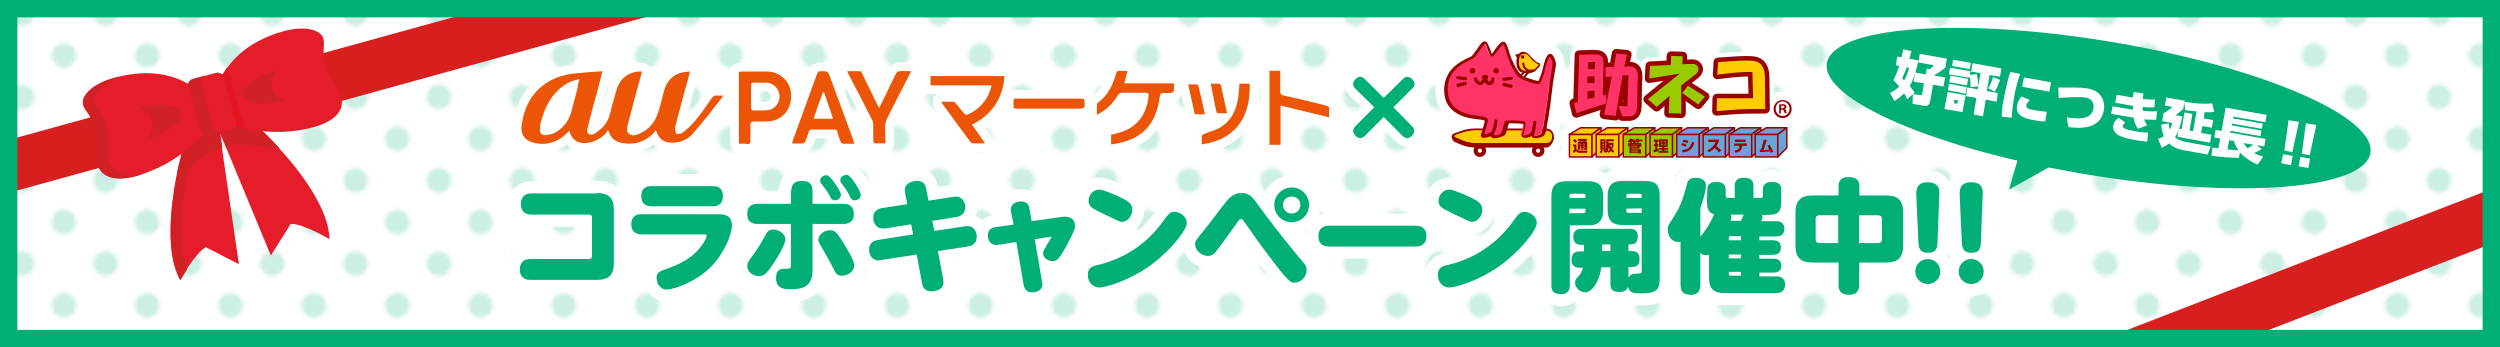 <?xml version="1.0" encoding="utf-8"?>
<!-- Generator: Adobe Illustrator 24.1.1, SVG Export Plug-In . SVG Version: 6.00 Build 0)  -->
<svg version="1.1" id="レイヤー_1" xmlns="http://www.w3.org/2000/svg" xmlns:xlink="http://www.w3.org/1999/xlink" x="0px"
	 y="0px" viewBox="0 0 720 100" style="enable-background:new 0 0 720 100;" xml:space="preserve">
<style type="text/css">
	.st0{fill:none;}
	.st1{fill:#00AE77;}
	.st2{fill:#FFFFFF;}
	.st3{fill:url(#SVGID_1_);fill-opacity:0.2;}
	.st4{fill:#D81F1F;}
	.st5{fill:#E51C29;}
	.st6{fill:#D12124;}
	.st7{fill:#E51420;}
	.st8{fill:none;stroke:#FFFFFF;stroke-width:7;stroke-linejoin:round;}
	.st9{fill-rule:evenodd;clip-rule:evenodd;fill:#00AE77;}
	.st10{fill:none;stroke:#FFFFFF;stroke-width:5;stroke-linecap:round;stroke-linejoin:round;}
	.st11{fill:#990000;}
	.st12{fill:#FFCC00;}
	.st13{fill:#FF3366;}
	.st14{fill:#FF0066;}
	.st15{fill:#990000;stroke:#990000;stroke-width:2.601;stroke-linecap:round;stroke-linejoin:round;}
	.st16{fill:#99CC00;}
	.st17{fill:#FFCC00;stroke:#990000;stroke-width:0.434;stroke-linecap:round;stroke-linejoin:round;}
	.st18{fill:#99CC00;stroke:#990000;stroke-width:0.434;stroke-linecap:round;stroke-linejoin:round;}
	.st19{fill:#69A3D8;stroke:#990000;stroke-width:0.434;stroke-linecap:round;stroke-linejoin:round;}
	.st20{fill:#EB5505;}
</style>
<pattern  y="100" width="48" height="48" patternUnits="userSpaceOnUse" id="_x36__dpi_30_x25__2" viewBox="3.6 -51.6 48 48" style="overflow:visible;">
	<g>
		<rect x="3.6" y="-51.6" class="st0" width="48" height="48"/>
		<g>
			<polygon class="st0" points="3.6,-51.6 3.6,-3.6 51.6,-3.6 51.6,-51.6 			"/>
			<path class="st1" d="M3.6-55.2c2,0,3.6,1.6,3.6,3.6c0,2-1.6,3.6-3.6,3.6c-2,0-3.6-1.6-3.6-3.6C0-53.6,1.6-55.2,3.6-55.2z"/>
			<path class="st1" d="M27.6-55.2c2,0,3.6,1.6,3.6,3.6c0,2-1.6,3.6-3.6,3.6c-2,0-3.6-1.6-3.6-3.6C24-53.6,25.6-55.2,27.6-55.2z"/>
			<path class="st1" d="M51.6-55.2c2,0,3.6,1.6,3.6,3.6c0,2-1.6,3.6-3.6,3.6c-2,0-3.6-1.6-3.6-3.6C48-53.6,49.6-55.2,51.6-55.2z"/>
			<path class="st1" d="M3.6-31.2c2,0,3.6,1.6,3.6,3.6c0,2-1.6,3.6-3.6,3.6c-2,0-3.6-1.6-3.6-3.6C0-29.6,1.6-31.2,3.6-31.2z"/>
			<path class="st1" d="M27.6-31.2c2,0,3.6,1.6,3.6,3.6c0,2-1.6,3.6-3.6,3.6c-2,0-3.6-1.6-3.6-3.6C24-29.6,25.6-31.2,27.6-31.2z"/>
			<path class="st1" d="M51.6-31.2c2,0,3.6,1.6,3.6,3.6c0,2-1.6,3.6-3.6,3.6c-2,0-3.6-1.6-3.6-3.6C48-29.6,49.6-31.2,51.6-31.2z"/>
			<path class="st1" d="M3.6-7.2c2,0,3.6,1.6,3.6,3.6c0,2-1.6,3.6-3.6,3.6C1.6,0,0-1.6,0-3.6C0-5.6,1.6-7.2,3.6-7.2z"/>
			<path class="st1" d="M27.6-7.2c2,0,3.6,1.6,3.6,3.6c0,2-1.6,3.6-3.6,3.6c-2,0-3.6-1.6-3.6-3.6C24-5.6,25.6-7.2,27.6-7.2z"/>
			<path class="st1" d="M51.6-7.2c2,0,3.6,1.6,3.6,3.6c0,2-1.6,3.6-3.6,3.6c-2,0-3.6-1.6-3.6-3.6C48-5.6,49.6-7.2,51.6-7.2z"/>
			<path class="st1" d="M39.6-43.2c2,0,3.6,1.6,3.6,3.6c0,2-1.6,3.6-3.6,3.6c-2,0-3.6-1.6-3.6-3.6C36-41.6,37.6-43.2,39.6-43.2z"/>
			<path class="st1" d="M15.6-43.2c2,0,3.6,1.6,3.6,3.6c0,2-1.6,3.6-3.6,3.6c-2,0-3.6-1.6-3.6-3.6C12-41.6,13.6-43.2,15.6-43.2z"/>
			<path class="st1" d="M39.6-19.2c2,0,3.6,1.6,3.6,3.6c0,2-1.6,3.6-3.6,3.6c-2,0-3.6-1.6-3.6-3.6C36-17.6,37.6-19.2,39.6-19.2z"/>
			<path class="st1" d="M15.6-19.2c2,0,3.6,1.6,3.6,3.6c0,2-1.6,3.6-3.6,3.6c-2,0-3.6-1.6-3.6-3.6C12-17.6,13.6-19.2,15.6-19.2z"/>
		</g>
	</g>
</pattern>
<g>
	<rect y="0" class="st2" width="720" height="100"/>
</g>
<pattern  id="SVGID_1_" xlink:href="#_x36__dpi_30_x25__2" patternTransform="matrix(1 0 0 -1 -17.6 -15760.131)">
</pattern>
<rect x="3" y="2.9" class="st3" width="715.6" height="95.2"/>
<g>
	<rect x="-19.6" y="14" transform="matrix(0.964 -0.266 0.266 0.964 -2.129 27.041)" class="st4" width="236.8" height="14.7"/>
	
		<rect x="541.7" y="77.2" transform="matrix(0.933 -0.361 0.361 0.933 13.958 243.854)" class="st4" width="236.8" height="14.7"/>
	<g>
		<path class="st5" d="M94.9,68.9c0,0-7.6-4.6-11.2-4.4L78,73.6L65,42.2l-1.7-4l0.6,4.3l4.9,33.6l-9.5-4.9c-3.2,1.7-7.4,9.5-7.4,9.5
			c-4.4-7.8-2.7-21.7-1.1-29.9c0.8-4,1.5-6.7,1.5-6.7l-0.4-11.7L70,27.6l5.7,10.2c0,0,2,1.9,4.7,4.9C86.1,48.9,94.7,59.9,94.9,68.9
			L94.9,68.9z"/>
		<path class="st6" d="M75.7,37.8L70,27.6l-14.9,4.1l-3,0.8l0.4,11.7c0,0,0,0.1-0.1,0.3c0,0.1-0.1,0.2-0.1,0.3
			c0,0.2-0.1,0.4-0.2,0.6c-0.1,0.3-0.2,0.7-0.3,1.1c0,0.1,0,0.2-0.1,0.2c-0.1,0.6-0.3,1.3-0.5,2c0,0.2-0.1,0.4-0.1,0.7
			c0,0.2-0.1,0.5-0.1,0.7c0,0.2-0.1,0.5-0.1,0.7c-1.6,8.2-3.4,22.1,1.1,29.9c0,0,0.8-1.5,1.9-3.2c-3-8-1.4-20.1,0.1-27.5
			c0,0,0,0,0,0c0.2-0.9,0.7-1.7,1.4-2.3c0.4-0.4,0.8-0.7,1.2-1c1.1-1,2.4-1.9,3.7-2.6c1.2-0.6,2.4-1.2,3.7-1.6l-0.6-4.3l1.7,4
			c2.8-0.7,5.7-0.8,8.5-0.2c1.8,0.4,4.2,0.7,6.9,0.7C77.7,39.7,75.7,37.8,75.7,37.8L75.7,37.8z"/>
		<path class="st5" d="M98.3,28.3c0.8,2.8-0.8,7.3-11.5,9.1c-7.4,1.3-13.5,0.2-16.5-0.6c-1.3-0.3-2-0.6-2-0.6l-10.2,2.8
			c0,0-5.2,6.6-15.3,10.5c-10.1,3.9-13.8,0.8-14.5-2c-0.8-2.8-0.1-7.1-1.1-11s-2.6-4.3-3.2-6.5c-0.6-2.2,2.3-5.8,8.9-7.6
			c6.6-1.8,14.4-2.2,21.2,1.7l1.7-0.5l8.5-2.3c0.4-0.7,0.8-1.4,1.3-2c4-5.5,10.2-8.7,16-10.3c6.6-1.8,10.9-0.2,11.5,2
			c0.6,2.2-0.5,3.3,0.6,7.2C94.7,22.2,97.5,25.5,98.3,28.3L98.3,28.3z"/>
		<path class="st6" d="M41.3,50.1c-9,3.1-12.4,0.2-13.1-2.5c-0.8-2.8-0.1-7.1-1.1-11s-2.6-4.3-3.2-6.5c-0.6-2.2,2.3-5.8,8.9-7.6
			c0.6-0.2,1.3-0.3,1.9-0.5c-5.5,1.9-7.9,5.2-7.4,7.2c0.6,2.2,2.1,2.6,3.2,6.5s0.4,8.2,1.1,11C32.3,48.9,34.9,51.4,41.3,50.1
			L41.3,50.1z"/>
		<path class="st7" d="M65.5,19.3l4.8,17.5c-1.3-0.3-2-0.6-2-0.6l-8.5,2.3l-4.1-14.9l8.5-2.3C64.6,20.7,65,20,65.5,19.3L65.5,19.3z"
			/>
		<path class="st5" d="M62.1,21l-3.3,0.9l-3.3,0.9c-1,0.3-1.6,1.3-1.3,2.3l3.5,12.8c0.3,1,1.3,1.6,2.3,1.3l6.6-1.8
			c1-0.3,1.6-1.3,1.3-2.3l-3.5-12.8C64.2,21.3,63.1,20.7,62.1,21L62.1,21z"/>
		<path class="st6" d="M61.5,36.8l-3.5-12.8c-0.3-1,0.3-2,1.3-2.3l-0.4,0.1l-3.3,0.9c-1,0.3-1.6,1.3-1.3,2.3l3.5,12.8
			c0.3,1,1.3,1.6,2.3,1.3l3.7-1C62.8,38.4,61.7,37.8,61.5,36.8L61.5,36.8z"/>
		<path class="st6" d="M42.5,39.9c6-1.6,10.3-4.9,9.6-7.3s-6-3-12-1.4l0,0C43.9,32.2,45.2,37,42.5,39.9L42.5,39.9L42.5,39.9z"/>
		<path class="st6" d="M82.1,29c-6,1.6-11.3,1-12-1.4s3.6-5.7,9.6-7.3l0,0C76.9,23.1,78.2,27.9,82.1,29L82.1,29L82.1,29z"/>
	</g>
</g>
<g>
	<g>
		<path class="st8" d="M171.9,55.6c2.7,0,4.9,0.8,4.9,4.9v15.2c0,3.4-1.4,4.9-4.9,4.9h-19.2c-2.5,0-3-1.8-3-3c0-1.2,0.5-3,3-3h16.9
			c0.6,0,0.9-0.4,0.9-0.9v-11c0-0.6-0.3-0.9-0.9-0.9h-16.6c-2.8,0-3-2.3-3-3c0-1.6,0.8-3.1,3-3.1H171.9z"/>
		<path class="st8" d="M207.3,61.7c1,0,3.5,0.2,3.5,3.2c0,2.5-2.1,7.9-6,11.9c-4.4,4.5-11,6.6-12.8,6.6c-1.8,0-2.9-1.7-2.9-3.3
			c0-1.7,0.7-1.9,3.5-2.9c3-1.1,7.5-3,10.2-7.6c0.4-0.6,0.7-1.4,0.7-1.8c0-0.3-0.3-0.3-0.6-0.3h-18.2c-1.3,0-2.9-0.6-2.9-2.9
			c0-2.9,2.3-2.9,2.9-2.9L207.3,61.7L207.3,61.7z M205.3,53.6c0.6,0,2.9,0,2.9,2.9c0,2.3-1.5,2.9-2.9,2.9h-17.7
			c-0.6,0-2.9,0-2.9-2.9c0-2.9,2.3-2.9,2.9-2.9H205.3z"/>
		<path class="st8" d="M227.9,55c0-1.4,0.5-2.9,3-2.9c2.6,0,3.1,1.3,3.1,2.9v3.7h8.9c0.6,0,3,0,3,2.9c0,2.5-1.8,2.9-3,2.9H234v13.4
			c0,4.6-2.8,5.4-6.2,5.4c-1.8,0-4.3,0-4.3-3.3c0-0.8,0.2-2.6,2.2-2.6c1.9,0,2.1,0,2.1-1.2V64.5h-9.6c-1.2,0-3-0.3-3-2.9
			c0-2.9,2.4-2.9,3-2.9h9.6V55z M215.2,76.6c0-0.9,0.6-1.7,1.2-2.5c1.6-2,2.9-4.3,4.1-6.5c0.2-0.5,0.8-1.5,2.2-1.5
			c1.5,0,3.5,1.2,3.5,2.8c0,1.5-2.3,5.3-3.6,7.2c-1.7,2.5-2.4,3.4-3.9,3.4C216.9,79.6,215.2,78.3,215.2,76.6z M239,66.3
			c1.4,0,2,0.4,4.7,5c1.2,2,2.3,3.9,2.3,5.1c0,2.1-2.2,3-3.5,3c-1.1,0-1.7-0.4-2.2-1.5c-1.6-3.2-1.9-3.5-3.9-7.1
			c-0.5-0.8-0.7-1.2-0.7-1.8C235.8,67.4,237.5,66.3,239,66.3z M242.2,56.1c0,0.8-0.8,1.6-1.7,1.6s-1.3-0.7-1.6-1.4
			c-0.8-1.5-1.5-2.3-2.2-3.2c-0.2-0.2-0.5-0.6-0.5-1.1c0-1.2,1.4-1.7,2.1-1.5C239.3,50.8,242.2,55.1,242.2,56.1z M247.9,56.1
			c0,0.9-0.8,1.6-1.7,1.6c-0.9,0-1.3-0.7-1.6-1.4c-0.7-1.5-1.4-2.4-2.1-3.3c-0.2-0.2-0.5-0.6-0.5-1.1c0-1.2,1.4-1.7,2.1-1.5
			C245.2,50.7,247.9,55.1,247.9,56.1z"/>
		<path class="st8" d="M260.7,55.8c-0.1-0.3-0.1-0.8-0.1-1.1c0-2.3,2.8-2.6,3.5-2.6c2.1,0,2.5,1.4,2.7,2.6l0.6,3.1l7.1-1.1
			c0.2,0,0.5-0.1,0.8-0.1c1.7,0,2.7,1.5,2.7,3.1c0,1.9-1.3,2.6-2.6,2.8l-6.9,1.1l0.6,2.9l8.7-1.3c0.2,0,0.5-0.1,0.8-0.1
			c1.7,0,2.7,1.4,2.7,3.1c0,2-1.4,2.6-2.6,2.8l-8.6,1.3l1.5,7.9c0,0.3,0.1,0.7,0.1,1.1c0,2.2-2.3,2.6-3.5,2.6
			c-2.1,0-2.5-1.4-2.7-2.6l-1.5-8l-10.3,1.6c-0.1,0-0.4,0.1-0.7,0.1c-1.4,0-2.7-1.1-2.7-3.1c0-2.1,1.5-2.6,2.6-2.8l10.1-1.6
			l-0.6-2.9l-7.4,1.2c-0.2,0-0.5,0-0.8,0c-1.4,0-2.7-1.1-2.7-3.1c0-1.9,1.3-2.6,2.6-2.8l7.2-1.1L260.7,55.8z"/>
		<path class="st8" d="M291.2,61.1c-0.1-0.3-0.1-0.6-0.1-0.7c0-1.8,1.7-2.4,3-2.4c1.9,0,2.3,1.4,2.4,2.2l0.6,3.5l8.5-1.2
			c0.8-0.1,0.9-0.1,1.2-0.1c1.6,0,2.8,0.9,2.8,2.6c0,0.7-0.1,1.5-2.4,5.7c-2.2,4-2.8,4.5-4.1,4.5c-1.1,0-2.7-0.8-2.7-2.3
			c0-0.6,0.2-0.9,1.9-3.7c0.1-0.2,0.5-0.8,0.5-0.9c0-0.1,0-0.2-0.4-0.1l-4.4,0.7l2.1,12.2c0,0.2,0.1,0.4,0.1,0.7
			c0,2.4-2.7,2.4-2.9,2.4c-2.1,0-2.4-1.6-2.5-2.2l-2.1-12.3l-5.1,0.8c-2.5,0.4-3.1-1.5-3.1-2.7c0-2,1.6-2.3,2.3-2.4l5.1-0.7
			L291.2,61.1z"/>
		<path class="st8" d="M341.8,64.2c0,2.1-5,8.4-11,12.6c-5.9,4.1-12.4,6-14.2,6c-2.1,0-3.3-1.8-3.3-3.6c0-2.2,1.4-2.6,3.3-3
			c7.4-1.8,13.9-6.2,18.3-12.4c1.7-2.3,2.1-2.8,3.4-2.8C339.7,61,341.8,62.3,341.8,64.2z M321.5,56.3c3.3,1.5,4.6,2.2,4.6,4.1
			c0,1.7-1.3,3.5-3,3.5c-0.6,0-1.5-0.5-3.4-1.4c-0.8-0.4-4.5-2.1-5.1-2.6c-0.7-0.5-1.1-1.1-1.1-2c0-1.5,1.1-3.3,3.1-3.3
			C317.8,54.6,321.2,56.2,321.5,56.3z"/>
		<path class="st8" d="M363,59.9c2.1,2.9,5.6,7.6,11.1,14.2c2,2.3,2.2,2.6,2.2,3.7c0,1.9-1.6,3.6-3.4,3.6c-1.3,0-1.7,0-8.3-8.8
			c-1.1-1.5-1.7-2.2-6.4-8.9c-0.3-0.5-0.5-0.6-0.8-0.6c-0.4,0-0.5,0.1-1.3,1.3c-3.4,4.7-5.3,7.4-6.2,8.4c-0.3,0.3-0.9,0.9-2.1,0.9
			c-1.7,0-3.6-1.6-3.6-3.3c0-1,0-1,2.8-4.4c1.8-2.2,4.4-5.8,6.2-8c1.3-1.6,2.6-2.4,4.2-2.4C359.8,55.5,360.6,56.6,363,59.9z M377,59
			c0,2.8-2.2,5-5,5c-2.8,0-5-2.2-5-5c0-2.8,2.3-5,5-5C374.7,53.9,377,56.2,377,59z M369.5,59c0,1.4,1.1,2.5,2.5,2.5s2.5-1.1,2.5-2.5
			c0-1.4-1.1-2.4-2.5-2.4S369.5,57.6,369.5,59z"/>
		<path class="st8" d="M407.5,65c0.8,0,3.3,0,3.3,3c0,3-2.4,3-3.3,3H383c-0.8,0-3.3,0-3.3-2.9c0-2.8,2-3.1,3.3-3.1L407.5,65
			L407.5,65z"/>
		<path class="st8" d="M442.6,64.2c0,2.1-5,8.4-11,12.6c-5.9,4.1-12.4,6-14.2,6c-2.1,0-3.3-1.8-3.3-3.6c0-2.2,1.4-2.6,3.3-3
			c7.4-1.8,13.9-6.2,18.3-12.4c1.7-2.3,2.1-2.8,3.4-2.8C440.5,61,442.6,62.3,442.6,64.2z M422.3,56.3c3.3,1.5,4.6,2.2,4.6,4.1
			c0,1.7-1.3,3.5-3,3.5c-0.6,0-1.5-0.5-3.4-1.4c-0.8-0.4-4.5-2.1-5.1-2.6c-0.7-0.5-1.1-1.1-1.1-2c0-1.5,1.1-3.3,3.1-3.3
			C418.6,54.6,422,56.2,422.3,56.3z"/>
		<path class="st8" d="M452.1,82.2c0,0.6,0,2.5-2.5,2.5c-2.1,0-2.8-0.8-2.8-2.5V56.6c0-3.4,1.6-4.4,4.4-4.4h6.2
			c2.7,0,4.3,0.9,4.3,4.4v3.9c0,3.4-1.6,4.4-4.3,4.4h-5.3V82.2z M456.6,57v-0.7c0-0.3-0.2-0.5-0.5-0.5h-3.5c-0.4,0-0.6,0.2-0.6,0.5
			V57H456.6z M456.6,60.1h-4.6v1.3h4c0.4,0,0.6-0.2,0.6-0.5V60.1z M461.2,77c-0.6,4.2-2.8,7.2-4.6,7.2c-1.5,0-3-1.3-3-2.8
			c0-0.7,0.3-1.1,1-1.8c0.7-0.8,1-1.5,1.3-2.5H455c-0.6,0-2.4,0-2.4-2.3c0-2.3,1.7-2.4,2.4-2.4h1.2v-1.9h-0.9c-1.6,0-2.2-1-2.2-2.3
			c0-2.3,1.8-2.3,2.4-2.3h13.9c0.6,0,2.3,0,2.3,2.2c0,1.5-0.7,2.3-2.1,2.3H469v1.9h0.8c0.7,0,2.4,0,2.4,2.3c0,2.2-1.4,2.3-2.4,2.3
			H469v3.2c0.1-0.3,0.5-1.3,2.1-1.3c1.5,0,1.7,0,1.7-1v-13h-5.4c-2.8,0-4.4-0.9-4.4-4.4v-3.9c0-3.4,1.6-4.4,4.4-4.4h6.3
			c2.8,0,4.3,0.9,4.3,4.4v23.1c0,3.6-0.4,4.9-5.6,4.9c-1.9,0-3.1-0.2-3.6-1.9c-0.3,1.3-1.6,1.5-2.3,1.5c-2.2,0-2.7-0.8-2.7-2.4V77
			L461.2,77L461.2,77z M463.8,72.3v-1.9h-2.4v1.9H463.8z M468.4,57h4.4v-0.7c0-0.3-0.2-0.5-0.5-0.5h-3.4c-0.4,0-0.5,0.2-0.5,0.5
			L468.4,57L468.4,57z M468.4,60.1v0.7c0,0.3,0.2,0.5,0.5,0.5h3.9v-1.3L468.4,60.1L468.4,60.1z"/>
		<path class="st8" d="M491.7,54.8c0-0.8,0.1-2.4,2.5-2.4c2,0,2.8,0.7,2.8,2.4v1.6c0,0.3,0.2,0.6,0.5,0.6h2.1v-3.4
			c0-0.8,0.1-2.4,2.6-2.4c2.1,0,2.8,0.8,2.8,2.4V57h2.2c0.4,0,0.5-0.2,0.5-0.6v-1.6c0-0.8,0.1-2.4,2.5-2.4c2.1,0,2.8,0.7,2.8,2.4
			v2.6c0,3.9-0.7,4.5-4.6,4.5h-0.9c0,0.1,0.1,0.3,0.1,0.6c0,0.5-0.2,0.9-0.4,1.2h4.2c0.7,0,2.5,0,2.5,2.2c0,2-1.5,2.2-2.5,2.2h-4.7
			v1.1h3.8c0.7,0,2.4,0,2.4,2.1c0,1.9-1.4,2.1-2.4,2.1h-3.8v1.1h4c0.6,0,2.3,0,2.3,2c0,1.8-1.3,2-2.3,2h-4v1.1h4.7
			c0.8,0,2.7,0,2.7,2.4c0,2.1-1.6,2.4-2.7,2.4h-14.8c-2.8,0-4.4-1-4.4-4.4v-6.6c-0.2,0.1-0.4,0.1-0.8,0.1c-0.7,0-1.2-0.2-1.7-0.7
			v9.2c0,0.6,0,2.9-2.7,2.9c-2.5,0-3-1.3-3-2.9V69.6c-0.1,0-0.3,0.1-0.6,0.1c-1.7,0-3.1-1.4-3.1-3.7c0-0.5,0.2-1.2,0.5-1.6
			c2.3-3.6,2.8-4.3,4-7.7c0.2-0.6,1.1-3.9,1.2-4.2c0.4-0.9,1.1-1.3,2.3-1.3c0.4,0,3,0,3,2.3c0,0.6-0.2,2.5-1.6,6.4v8.3
			c2.2-2.8,2.4-3.2,4-6.5c-2.1-0.5-2.1-2.4-2.1-4.4L491.7,54.8L491.7,54.8z M497.9,69.2h3.5V68h-3c-0.4,0-0.5,0.2-0.5,0.5V69.2z
			 M501.4,73.3h-3.5v1.1h3.5V73.3z M501.4,79.4v-1.1h-3.5v0.6c0,0.3,0.2,0.5,0.5,0.5H501.4z M498.5,61.9c0.1,0.2,0.1,0.4,0.1,0.7
			c0,0.3-0.1,0.6-0.2,1h3c0.1-0.2,0.7-1.5,0.8-1.8H498.5z"/>
		<path class="st8" d="M535.4,82.1c0,0.7,0,2.8-2.9,2.8c-2.6,0-3-1.5-3-2.8v-6.5h-7.5c-3,0-4.9-1-4.9-4.8v-9.6
			c0-3.8,1.9-4.9,4.9-4.9h7.5v-2.6c0-0.8,0.1-2.7,2.8-2.7c2.3,0,3.2,0.9,3.2,2.7v2.6h7.7c3,0,4.9,1,4.9,4.9v9.6
			c0,3.8-1.9,4.8-4.9,4.8h-7.7L535.4,82.1L535.4,82.1z M529.4,62h-5.5c-0.6,0-1,0.4-1,1V69c0,0.6,0.4,1,1,1h5.5V62z M535.4,70h5.6
			c0.6,0,1-0.4,1-1V63c0-0.6-0.4-1-1-1h-5.6V70z"/>
		<path class="st8" d="M558.8,78.2c0,2.1-1.6,3.6-3.6,3.6s-3.6-1.6-3.6-3.6c0-2,1.6-3.6,3.6-3.6S558.8,76.2,558.8,78.2z M551.9,56.5
			c-0.1-1.5-0.1-4,3.2-4c3.6,0,3.5,2.3,3.4,4l-0.5,13.2c-0.1,1.4-0.1,3.1-2.7,3.1c-2.7,0-2.7-1.8-2.8-3.1L551.9,56.5z"/>
		<path class="st8" d="M571.3,78.2c0,2.1-1.6,3.6-3.6,3.6s-3.6-1.6-3.6-3.6c0-2,1.6-3.6,3.6-3.6S571.3,76.2,571.3,78.2z M564.4,56.5
			c-0.1-1.5-0.1-4,3.2-4c3.6,0,3.5,2.3,3.4,4l-0.5,13.2c-0.1,1.4-0.1,3.1-2.7,3.1c-2.7,0-2.7-1.8-2.8-3.1L564.4,56.5z"/>
	</g>
	<g>
		<path class="st1" d="M171.9,55.6c2.7,0,4.9,0.8,4.9,4.9v15.2c0,3.4-1.4,4.9-4.9,4.9h-19.2c-2.5,0-3-1.8-3-3c0-1.2,0.5-3,3-3h16.9
			c0.6,0,0.9-0.4,0.9-0.9v-11c0-0.6-0.3-0.9-0.9-0.9h-16.6c-2.8,0-3-2.3-3-3c0-1.6,0.8-3.1,3-3.1H171.9z"/>
		<path class="st1" d="M207.3,61.7c1,0,3.5,0.2,3.5,3.2c0,2.5-2.1,7.9-6,11.9c-4.4,4.5-11,6.6-12.8,6.6c-1.8,0-2.9-1.7-2.9-3.3
			c0-1.7,0.7-1.9,3.5-2.9c3-1.1,7.5-3,10.2-7.6c0.4-0.6,0.7-1.4,0.7-1.8c0-0.3-0.3-0.3-0.6-0.3h-18.2c-1.3,0-2.9-0.6-2.9-2.9
			c0-2.9,2.3-2.9,2.9-2.9L207.3,61.7L207.3,61.7z M205.3,53.6c0.6,0,2.9,0,2.9,2.9c0,2.3-1.5,2.9-2.9,2.9h-17.7
			c-0.6,0-2.9,0-2.9-2.9c0-2.9,2.3-2.9,2.9-2.9H205.3z"/>
		<path class="st1" d="M227.9,55c0-1.4,0.5-2.9,3-2.9c2.6,0,3.1,1.3,3.1,2.9v3.7h8.9c0.6,0,3,0,3,2.9c0,2.5-1.8,2.9-3,2.9H234v13.4
			c0,4.6-2.8,5.4-6.2,5.4c-1.8,0-4.3,0-4.3-3.3c0-0.8,0.2-2.6,2.2-2.6c1.9,0,2.1,0,2.1-1.2V64.5h-9.6c-1.2,0-3-0.3-3-2.9
			c0-2.9,2.4-2.9,3-2.9h9.6V55z M215.2,76.6c0-0.9,0.6-1.7,1.2-2.5c1.6-2,2.9-4.3,4.1-6.5c0.2-0.5,0.8-1.5,2.2-1.5
			c1.5,0,3.5,1.2,3.5,2.8c0,1.5-2.3,5.3-3.6,7.2c-1.7,2.5-2.4,3.4-3.9,3.4C216.9,79.6,215.2,78.3,215.2,76.6z M239,66.3
			c1.4,0,2,0.4,4.7,5c1.2,2,2.3,3.9,2.3,5.1c0,2.1-2.2,3-3.5,3c-1.1,0-1.7-0.4-2.2-1.5c-1.6-3.2-1.9-3.5-3.9-7.1
			c-0.5-0.8-0.7-1.2-0.7-1.8C235.8,67.4,237.5,66.3,239,66.3z M242.2,56.1c0,0.8-0.8,1.6-1.7,1.6s-1.3-0.7-1.6-1.4
			c-0.8-1.5-1.5-2.3-2.2-3.2c-0.2-0.2-0.5-0.6-0.5-1.1c0-1.2,1.4-1.7,2.1-1.5C239.3,50.8,242.2,55.1,242.2,56.1z M247.9,56.1
			c0,0.9-0.8,1.6-1.7,1.6c-0.9,0-1.3-0.7-1.6-1.4c-0.7-1.5-1.4-2.4-2.1-3.3c-0.2-0.2-0.5-0.6-0.5-1.1c0-1.2,1.4-1.7,2.1-1.5
			C245.2,50.7,247.9,55.1,247.9,56.1z"/>
		<path class="st1" d="M260.7,55.8c-0.1-0.3-0.1-0.8-0.1-1.1c0-2.3,2.8-2.6,3.5-2.6c2.1,0,2.5,1.4,2.7,2.6l0.6,3.1l7.1-1.1
			c0.2,0,0.5-0.1,0.8-0.1c1.7,0,2.7,1.5,2.7,3.1c0,1.9-1.3,2.6-2.6,2.8l-6.9,1.1l0.6,2.9l8.7-1.3c0.2,0,0.5-0.1,0.8-0.1
			c1.7,0,2.7,1.4,2.7,3.1c0,2-1.4,2.6-2.6,2.8l-8.6,1.3l1.5,7.9c0,0.3,0.1,0.7,0.1,1.1c0,2.2-2.3,2.6-3.5,2.6
			c-2.1,0-2.5-1.4-2.7-2.6l-1.5-8l-10.3,1.6c-0.1,0-0.4,0.1-0.7,0.1c-1.4,0-2.7-1.1-2.7-3.1c0-2.1,1.5-2.6,2.6-2.8l10.1-1.6
			l-0.6-2.9l-7.4,1.2c-0.2,0-0.5,0-0.8,0c-1.4,0-2.7-1.1-2.7-3.1c0-1.9,1.3-2.6,2.6-2.8l7.2-1.1L260.7,55.8z"/>
		<path class="st1" d="M291.2,61.1c-0.1-0.3-0.1-0.6-0.1-0.7c0-1.8,1.7-2.4,3-2.4c1.9,0,2.3,1.4,2.4,2.2l0.6,3.5l8.5-1.2
			c0.8-0.1,0.9-0.1,1.2-0.1c1.6,0,2.8,0.9,2.8,2.6c0,0.7-0.1,1.5-2.4,5.7c-2.2,4-2.8,4.5-4.1,4.5c-1.1,0-2.7-0.8-2.7-2.3
			c0-0.6,0.2-0.9,1.9-3.7c0.1-0.2,0.5-0.8,0.5-0.9c0-0.1,0-0.2-0.4-0.1l-4.4,0.7l2.1,12.2c0,0.2,0.1,0.4,0.1,0.7
			c0,2.4-2.7,2.4-2.9,2.4c-2.1,0-2.4-1.6-2.5-2.2l-2.1-12.3l-5.1,0.8c-2.5,0.4-3.1-1.5-3.1-2.7c0-2,1.6-2.3,2.3-2.4l5.1-0.7
			L291.2,61.1z"/>
		<path class="st1" d="M341.8,64.2c0,2.1-5,8.4-11,12.6c-5.9,4.1-12.4,6-14.2,6c-2.1,0-3.3-1.8-3.3-3.6c0-2.2,1.4-2.6,3.3-3
			c7.4-1.8,13.9-6.2,18.3-12.4c1.7-2.3,2.1-2.8,3.4-2.8C339.7,61,341.8,62.3,341.8,64.2z M321.5,56.3c3.3,1.5,4.6,2.2,4.6,4.1
			c0,1.7-1.3,3.5-3,3.5c-0.6,0-1.5-0.5-3.4-1.4c-0.8-0.4-4.5-2.1-5.1-2.6c-0.7-0.5-1.1-1.1-1.1-2c0-1.5,1.1-3.3,3.1-3.3
			C317.8,54.6,321.2,56.2,321.5,56.3z"/>
		<path class="st1" d="M363,59.9c2.1,2.9,5.6,7.6,11.1,14.2c2,2.3,2.2,2.6,2.2,3.7c0,1.9-1.6,3.6-3.4,3.6c-1.3,0-1.7,0-8.3-8.8
			c-1.1-1.5-1.7-2.2-6.4-8.9c-0.3-0.5-0.5-0.6-0.8-0.6c-0.4,0-0.5,0.1-1.3,1.3c-3.4,4.7-5.3,7.4-6.2,8.4c-0.3,0.3-0.9,0.9-2.1,0.9
			c-1.7,0-3.6-1.6-3.6-3.3c0-1,0-1,2.8-4.4c1.8-2.2,4.4-5.8,6.2-8c1.3-1.6,2.6-2.4,4.2-2.4C359.8,55.5,360.6,56.6,363,59.9z M377,59
			c0,2.8-2.2,5-5,5c-2.8,0-5-2.2-5-5c0-2.8,2.3-5,5-5C374.7,53.9,377,56.2,377,59z M369.5,59c0,1.4,1.1,2.5,2.5,2.5s2.5-1.1,2.5-2.5
			c0-1.4-1.1-2.4-2.5-2.4S369.5,57.6,369.5,59z"/>
		<path class="st1" d="M407.5,65c0.8,0,3.3,0,3.3,3c0,3-2.4,3-3.3,3H383c-0.8,0-3.3,0-3.3-2.9c0-2.8,2-3.1,3.3-3.1L407.5,65
			L407.5,65z"/>
		<path class="st1" d="M442.6,64.2c0,2.1-5,8.4-11,12.6c-5.9,4.1-12.4,6-14.2,6c-2.1,0-3.3-1.8-3.3-3.6c0-2.2,1.4-2.6,3.3-3
			c7.4-1.8,13.9-6.2,18.3-12.4c1.7-2.3,2.1-2.8,3.4-2.8C440.5,61,442.6,62.3,442.6,64.2z M422.3,56.3c3.3,1.5,4.6,2.2,4.6,4.1
			c0,1.7-1.3,3.5-3,3.5c-0.6,0-1.5-0.5-3.4-1.4c-0.8-0.4-4.5-2.1-5.1-2.6c-0.7-0.5-1.1-1.1-1.1-2c0-1.5,1.1-3.3,3.1-3.3
			C418.6,54.6,422,56.2,422.3,56.3z"/>
		<path class="st1" d="M452.1,82.2c0,0.6,0,2.5-2.5,2.5c-2.1,0-2.8-0.8-2.8-2.5V56.6c0-3.4,1.6-4.4,4.4-4.4h6.2
			c2.7,0,4.3,0.9,4.3,4.4v3.9c0,3.4-1.6,4.4-4.3,4.4h-5.3V82.2z M456.6,57v-0.7c0-0.3-0.2-0.5-0.5-0.5h-3.5c-0.4,0-0.6,0.2-0.6,0.5
			V57H456.6z M456.6,60.1h-4.6v1.3h4c0.4,0,0.6-0.2,0.6-0.5V60.1z M461.2,77c-0.6,4.2-2.8,7.2-4.6,7.2c-1.5,0-3-1.3-3-2.8
			c0-0.7,0.3-1.1,1-1.8c0.7-0.8,1-1.5,1.3-2.5H455c-0.6,0-2.4,0-2.4-2.3c0-2.3,1.7-2.4,2.4-2.4h1.2v-1.9h-0.9c-1.6,0-2.2-1-2.2-2.3
			c0-2.3,1.8-2.3,2.4-2.3h13.9c0.6,0,2.3,0,2.3,2.2c0,1.5-0.7,2.3-2.1,2.3H469v1.9h0.8c0.7,0,2.4,0,2.4,2.3c0,2.2-1.4,2.3-2.4,2.3
			H469v3.2c0.1-0.3,0.5-1.3,2.1-1.3c1.5,0,1.7,0,1.7-1v-13h-5.4c-2.8,0-4.4-0.9-4.4-4.4v-3.9c0-3.4,1.6-4.4,4.4-4.4h6.3
			c2.8,0,4.3,0.9,4.3,4.4v23.1c0,3.6-0.4,4.9-5.6,4.9c-1.9,0-3.1-0.2-3.6-1.9c-0.3,1.3-1.6,1.5-2.3,1.5c-2.2,0-2.7-0.8-2.7-2.4V77
			L461.2,77L461.2,77z M463.8,72.3v-1.9h-2.4v1.9H463.8z M468.4,57h4.4v-0.7c0-0.3-0.2-0.5-0.5-0.5h-3.4c-0.4,0-0.5,0.2-0.5,0.5
			L468.4,57L468.4,57z M468.4,60.1v0.7c0,0.3,0.2,0.5,0.5,0.5h3.9v-1.3L468.4,60.1L468.4,60.1z"/>
		<path class="st1" d="M491.7,54.8c0-0.8,0.1-2.4,2.5-2.4c2,0,2.8,0.7,2.8,2.4v1.6c0,0.3,0.2,0.6,0.5,0.6h2.1v-3.4
			c0-0.8,0.1-2.4,2.6-2.4c2.1,0,2.8,0.8,2.8,2.4V57h2.2c0.4,0,0.5-0.2,0.5-0.6v-1.6c0-0.8,0.1-2.4,2.5-2.4c2.1,0,2.8,0.7,2.8,2.4
			v2.6c0,3.9-0.7,4.5-4.6,4.5h-0.9c0,0.1,0.1,0.3,0.1,0.6c0,0.5-0.2,0.9-0.4,1.2h4.2c0.7,0,2.5,0,2.5,2.2c0,2-1.5,2.2-2.5,2.2h-4.7
			v1.1h3.8c0.7,0,2.4,0,2.4,2.1c0,1.9-1.4,2.1-2.4,2.1h-3.8v1.1h4c0.6,0,2.3,0,2.3,2c0,1.8-1.3,2-2.3,2h-4v1.1h4.7
			c0.8,0,2.7,0,2.7,2.4c0,2.1-1.6,2.4-2.7,2.4h-14.8c-2.8,0-4.4-1-4.4-4.4v-6.6c-0.2,0.1-0.4,0.1-0.8,0.1c-0.7,0-1.2-0.2-1.7-0.7
			v9.2c0,0.6,0,2.9-2.7,2.9c-2.5,0-3-1.3-3-2.9V69.6c-0.1,0-0.3,0.1-0.6,0.1c-1.7,0-3.1-1.4-3.1-3.7c0-0.5,0.2-1.2,0.5-1.6
			c2.3-3.6,2.8-4.3,4-7.7c0.2-0.6,1.1-3.9,1.2-4.2c0.4-0.9,1.1-1.3,2.3-1.3c0.4,0,3,0,3,2.3c0,0.6-0.2,2.5-1.6,6.4v8.3
			c2.2-2.8,2.4-3.2,4-6.5c-2.1-0.5-2.1-2.4-2.1-4.4L491.7,54.8L491.7,54.8z M497.9,69.2h3.5V68h-3c-0.4,0-0.5,0.2-0.5,0.5V69.2z
			 M501.4,73.3h-3.5v1.1h3.5V73.3z M501.4,79.4v-1.1h-3.5v0.6c0,0.3,0.2,0.5,0.5,0.5H501.4z M498.5,61.9c0.1,0.2,0.1,0.4,0.1,0.7
			c0,0.3-0.1,0.6-0.2,1h3c0.1-0.2,0.7-1.5,0.8-1.8H498.5z"/>
		<path class="st1" d="M535.4,82.1c0,0.7,0,2.8-2.9,2.8c-2.6,0-3-1.5-3-2.8v-6.5h-7.5c-3,0-4.9-1-4.9-4.8v-9.6
			c0-3.8,1.9-4.9,4.9-4.9h7.5v-2.6c0-0.8,0.1-2.7,2.8-2.7c2.3,0,3.2,0.9,3.2,2.7v2.6h7.7c3,0,4.9,1,4.9,4.9v9.6
			c0,3.8-1.9,4.8-4.9,4.8h-7.7L535.4,82.1L535.4,82.1z M529.4,62h-5.5c-0.6,0-1,0.4-1,1V69c0,0.6,0.4,1,1,1h5.5V62z M535.4,70h5.6
			c0.6,0,1-0.4,1-1V63c0-0.6-0.4-1-1-1h-5.6V70z"/>
		<path class="st1" d="M558.8,78.2c0,2.1-1.6,3.6-3.6,3.6s-3.6-1.6-3.6-3.6c0-2,1.6-3.6,3.6-3.6S558.8,76.2,558.8,78.2z M551.9,56.5
			c-0.1-1.5-0.1-4,3.2-4c3.6,0,3.5,2.3,3.4,4l-0.5,13.2c-0.1,1.4-0.1,3.1-2.7,3.1c-2.7,0-2.7-1.8-2.8-3.1L551.9,56.5z"/>
		<path class="st1" d="M571.3,78.2c0,2.1-1.6,3.6-3.6,3.6s-3.6-1.6-3.6-3.6c0-2,1.6-3.6,3.6-3.6S571.3,76.2,571.3,78.2z M564.4,56.5
			c-0.1-1.5-0.1-4,3.2-4c3.6,0,3.5,2.3,3.4,4l-0.5,13.2c-0.1,1.4-0.1,3.1-2.7,3.1c-2.7,0-2.7-1.8-2.8-3.1L564.4,56.5z"/>
	</g>
</g>
<g>
	<path class="st1" d="M715,5v90H5V5H715 M720,0H0v100h720V0L720,0z"/>
</g>
<ellipse transform="matrix(0.163 -0.987 0.987 0.163 474.881 622.655)" class="st9" cx="604.5" cy="31.4" rx="19.4" ry="79.3"/>
<g>
	<path class="st2" d="M550.9,27.1l-1.6,1.5c-0.2-0.4-0.4-0.9-0.9-1.7c-1.2,1.2-2.2,1.8-2.8,2.2l-1.3-2.3c0.6-0.3,1.7-0.9,2.7-1.9
		c-0.9-1-1.3-1.4-1.7-1.8c0.4-0.9,1.1-2.3,1.7-4.1l-1-0.2l0.4-2.5l1.2,0.2c0.3-1.1,0.4-1.8,0.5-2.3l2.4,0.5
		c-0.2,0.7-0.4,1.6-0.6,2.2l2.6,0.5c-0.2,1-1,4.9-2.5,7.4c0.9,1,1.1,1.5,1.4,1.9L550.9,27.1l2.2,0.3c0.4,0.1,0.5-0.2,0.5-0.4l0.5-3
		l-3-0.5l0.5-2.6l3,0.5l0.3-1.6l0.8,0.1c0.9-0.6,1.1-0.9,1.3-1.1l-4.5-0.8l0.4-2.5l7.8,1.4l-0.4,2.5c-1.2,1.1-2.6,1.9-3,2.1
		l-0.1,0.3l3,0.5l-0.5,2.6l-3-0.5l-0.8,4.7c-0.1,0.3-0.3,1.6-1.6,1.4l-3.5-0.6L550.9,27.1z M549.1,19.4c-0.6,1.8-1.1,2.7-1.3,3.2
		c0.3,0.2,0.3,0.3,0.6,0.5c0.8-1.3,1.2-2.6,1.4-3.6L549.1,19.4z"/>
	<path class="st2" d="M566.1,27.4l-0.9,4.9l-5.2-0.9l0.9-4.9L566.1,27.4z M566.4,25.1l-0.3,1.9L561,26l0.3-1.9L566.4,25.1z
		 M569.3,21.3c0.1,0.6,0.5,2.2,0.4,3.6l-2.2,0.2c0.1-1-0.1-2.5-0.2-3.2l-0.1,0.5l-5.9-1l0.3-1.9l5.9,1l-0.2,1.1L569.3,21.3z
		 M566.8,22.7l-0.3,1.9l-5.1-0.9l0.3-1.9L566.8,22.7z M567.6,18.1l-0.3,1.8l-5.1-0.9l0.3-1.8L567.6,18.1z M563.9,28.9l-1-0.2l-0.2,1
		l1,0.2L563.9,28.9z M568.4,33l0.8-4.8l-3-0.5l0.4-2.5l3,0.5l0.8-4.6l-2.7-0.5l0.4-2.4l8.3,1.5l-0.4,2.4l-3-0.5l-0.8,4.6l3.2,0.6
		l-0.4,2.5l-3.1-0.6l-0.8,4.8L568.4,33z M572.6,25.4c0.6-1,1-1.9,1.4-3.2l2,0.8c-0.5,1.4-0.9,2.4-1.5,3.4L572.6,25.4z"/>
	<path class="st2" d="M581.8,21.3c-0.3,0.9-1.2,3.3-1.8,7c-0.5,2.9-0.6,4.7-0.6,5.6l-2.9-0.3c0-0.8,0-2.4,0.6-5.2
		c0.7-4,1.6-6.9,1.9-7.7L581.8,21.3z M584.6,28.8c-0.6,0.5-0.9,1.1-1,1.5c-0.2,0.9,0.8,1.2,2.2,1.4c0.5,0.1,2.5,0.4,3.7,0.5L589,35
		c-0.4,0-1.4-0.1-2.8-0.3c-3.5-0.6-5.8-1.5-5.3-4.3c0.1-0.4,0.3-1.5,1.3-2.6L584.6,28.8z M590.7,23.7l-0.5,2.7l-7.8-1.4l0.5-2.7
		L590.7,23.7z"/>
	<path class="st2" d="M595.2,33.8c6.2,1,7.4-0.8,7.7-2.5c0.4-2.2-1.1-3-2.2-3.2c-1.4-0.2-2.7-0.2-7.8,0.1l-0.1-3c0.8,0,4.1,0,4.8,0
		c1.5,0,2.6,0.1,3.8,0.3c3.5,0.6,5,3.4,4.5,6.3c-1,5.6-7.1,5.2-10.2,4.8L595.2,33.8z"/>
	<path class="st2" d="M621,34.5c-0.6,0-1.8,0-3.5-0.1c0.2,0.5,0.4,1,0.9,1.7l-2.7,1c-0.8-1.2-1.1-2.4-1.2-3.2l-6.5-1.1l0.4-2.2
		l5.9,1c0-0.4,0-0.7,0-1.1l-5.1-0.9l0.4-2.3l4.7,0.8c0.1-0.9,0.1-1.1,0.2-1.6l2.8,0.4c-0.1,0.8-0.1,1.1-0.2,1.6
		c1.9,0.2,3,0.2,3.5,0.1l-0.1,2.3c-1.3,0.1-2.2,0-3.4-0.1c0,0.4,0,0.6,0.1,1.1c2.2,0.3,3.4,0.2,4,0.1L621,34.5z M612.1,35.3
		c-0.4,0.3-0.6,0.6-0.7,0.9c-0.1,0.7,0.7,1.1,3.1,1.5c2,0.4,3.3,0.5,4.2,0.5l-0.3,2.6c-0.7-0.1-1.5-0.1-3.6-0.5
		c-3.5-0.6-4.2-1.1-4.9-1.5c-0.9-0.6-1.5-1.6-1.3-2.7c0.2-0.9,0.8-1.6,1.5-2.2L612.1,35.3z"/>
	<path class="st2" d="M636.7,42.2l-0.9,2.3l-6.2-1.1c-3-0.5-4.1-1.3-4.9-2.1c-0.9,0.7-1.6,1-2.1,1.3l-1.1-2.6c0.5-0.2,1-0.3,1.7-0.8
		c-0.6-1.4-0.7-2.5-0.8-3.3l2.2-0.4c0,0.5,0.1,1,0.3,1.8c0.5-0.8,0.6-1.4,0.7-1.9l-2.9-0.5l0.4-2.3c0.6-0.3,1.5-0.9,2.6-1.8
		l-2.2-0.4l0.4-2.3l5.3,0.9l-0.4,2.3c-0.7,0.8-2,1.7-2.3,1.9l2,0.3c-0.4,2.1-0.9,4.2-2.1,6c0.8,0.7,1.5,1.1,3.8,1.5L636.7,42.2z
		 M634.7,34.1l2.7,0.5l-0.4,2.2l-2.7-0.5l-0.4,2l3,0.5l-0.4,2.3l-9.4-1.7l0.4-2.3l0.8,0.1l0.8-4.8l2.3,0.4l-0.8,4.8l1,0.2l1-5.7
		c-2.2-0.2-2.6-0.3-3.3-0.4l-0.2-2.4c2.8,0.5,5.2,0.7,8,0.5l0.6,2.4c-0.4,0.1-1,0.2-2.8,0.1L634.7,34.1z"/>
	<path class="st2" d="M637.2,42.5c0.4,0.1,1.2,0.1,1.7,0.2l0.5-2.8l-1.7-0.3l0.4-2.2l1.7,0.3L641,31l11.8,2.1l-0.4,2.1l-9.2-1.6
		l-0.1,0.5l8.6,1.5l-0.3,1.5l-8.6-1.5l-0.1,0.5l8.6,1.5l-0.3,1.6l-8.6-1.5l-0.1,0.5l10.2,1.8l-0.4,2.2l-2.1-0.4l1.4,1.1
		c-0.5,0.3-0.8,0.5-2.2,1.2c1,0.5,1.9,0.8,2.6,1l-1.6,2.3c-1-0.4-3.3-1.5-5.1-3.5l-0.3,1.6c-2.6-0.1-5.3-0.3-7.9-0.6L637.2,42.5z
		 M642,40.4l-0.5,2.6c0.7,0.1,1.7,0.2,3.2,0.3c-0.9-1.2-1.2-2.1-1.3-2.7L642,40.4z M646.2,41.2c0.2,0.4,0.5,0.9,1.1,1.5
		c0.3-0.2,1.1-0.6,1.7-1L646.2,41.2z"/>
	<path class="st2" d="M657.5,44.4l2.8,0.5l-0.5,2.7L657,47L657.5,44.4z M662.1,35.1l-1.9,8.7l-2.3-0.4l1.2-8.8L662.1,35.1z"/>
	<path class="st2" d="M662.5,45.2l2.8,0.5l-0.5,2.7l-2.8-0.5L662.5,45.2z M667.1,36l-1.9,8.7l-2.3-0.4l1.2-8.8L667.1,36z"/>
</g>
<polyline class="st9" points="582.3,41.8 578.6,54.6 594.9,45.5 "/>
<g>
	<g>
		<g>
			<circle class="st10" cx="443" cy="43.4" r="1.8"/>
			<circle class="st10" cx="443" cy="43.4" r="0.6"/>
			<circle class="st10" cx="426.2" cy="43.4" r="1.8"/>
			<circle class="st10" cx="426.2" cy="43.4" r="0.6"/>
			<g>
				<path class="st10" d="M447.2,39.5c0,1-0.9,2.7-1.9,2.7h-20.4c-1,0-2.7-0.3-3.7-0.7l-2.1-0.9c-0.4-0.2-0.7-0.9-0.7-1.1
					L447.2,39.5L447.2,39.5z"/>
				<path class="st10" d="M445.3,42.5h-20.4c-1.1,0-2.8-0.3-3.8-0.7l-2.1-0.9c-0.6-0.3-0.9-1.1-0.9-1.4c0-0.1,0-0.2,0.1-0.2
					c0.1-0.1,0.1-0.1,0.2-0.1h28.8c0.2,0,0.3,0.1,0.3,0.3C447.5,40.7,446.6,42.5,445.3,42.5z M418.8,39.8c0.1,0.2,0.2,0.4,0.4,0.5
					l2.1,0.9c0.9,0.4,2.6,0.7,3.6,0.7h20.4c0.8,0,1.4-1.2,1.6-2.1H418.8z"/>
			</g>
			<g>
				<path class="st10" d="M445.3,37.2c1,0,1.9,0.9,1.9,1.9v0.4c0,1-0.9,1.9-1.9,1.9h-20.4c-1,0-2.7-0.3-3.7-0.7l-2.1-0.9
					c-1-0.4-1-1,0-1.3l2-0.7c1-0.3,2.7-0.6,3.7-0.6L445.3,37.2L445.3,37.2z"/>
				<path class="st10" d="M445.3,41.8h-20.4c-1.1,0-2.8-0.3-3.8-0.7l-2.1-0.9c-0.8-0.3-0.9-0.8-0.9-1c0-0.2,0.1-0.6,1-0.9l2-0.7
					c1-0.4,2.7-0.6,3.8-0.6h20.4c1.2,0,2.2,1,2.2,2.2v0.4C447.5,40.8,446.5,41.8,445.3,41.8z M424.9,37.5c-1,0-2.6,0.3-3.6,0.6
					l-2,0.7c-0.4,0.2-0.5,0.3-0.5,0.4c0,0.1,0.1,0.2,0.5,0.4l2.1,0.9c0.9,0.4,2.6,0.7,3.6,0.7h20.4c0.9,0,1.6-0.7,1.6-1.6v-0.4
					c0-0.9-0.7-1.6-1.6-1.6L424.9,37.5L424.9,37.5z"/>
			</g>
			<g>
				<path class="st10" d="M447.3,18.6c0.1-0.9-0.3-1.7-0.7-2.4c-1-1.6-1.9,2.1-2.3,3.8c-0.4,1.6-1,3.4-1.4,3.6
					c-0.3,0.2-2-0.2-4.5-1.2c-1.9-0.7-3.5-4.7-3.7-5.2c-0.8-1.8-1.3-4.8-2-4.8c-1,0-2.9,3.6-3.4,3.6c-0.6,0-1.3-3.7-2.1-3.7
					c-0.8,0-2.5,3.6-3.5,4.3c-1,0.7-8.4,2.6-7.6,10.5c0.4,4.1,3.8,6.1,8,6.7c1.6,0.2,3.6,0.4,3.6,1c0,0.7-1,3.7-1.1,4.1
					c-0.1,0.7,2.5,0.1,2.9-0.6c0.6-0.9,0.8-3.4,0.8-3.4s-0.5,3.4-0.7,4c-0.2,0.5,2.1,0.3,2.8-0.4c0.4-0.4,0.6-1.9,1.2-3.6
					c0,0,4.7,0,5,0.3c0.3,0.3-0.5,3.2-0.6,3.6c-0.1,0.7,2.5,0.1,2.9-0.6c0.6-0.9,0.8-3.4,0.8-3.4s-0.5,3.4-0.7,4
					c-0.2,0.5,2.1,0.3,2.8-0.4c0.4-0.5,0.5-1.7,0.9-3.6c0.3-1.7,1.3-8.8,1.4-9.9C446.4,24.4,446.9,21.2,447.3,18.6z"/>
				<path class="st10" d="M430.4,39.8c-0.5,0-0.8-0.1-0.9-0.3c-0.1-0.1-0.1-0.2-0.1-0.3c-0.6,0.3-1.5,0.5-2,0.5
					c-0.4,0-0.7-0.1-0.8-0.3c-0.1-0.1-0.2-0.3-0.1-0.5c0-0.2,0.2-0.6,0.4-1.4c0.3-0.9,0.7-2.3,0.7-2.7c-0.2-0.3-1.6-0.4-2.5-0.5
					c-0.3,0-0.5-0.1-0.8-0.1c-4.9-0.7-7.9-3.2-8.3-7.1c-0.3-3,0.5-5.5,2.4-7.5c1.6-1.6,3.5-2.5,4.6-3c0.4-0.2,0.7-0.3,0.8-0.4
					c0.4-0.3,0.9-1.2,1.5-1.9c1-1.5,1.6-2.4,2.3-2.4c0.7,0,1.1,1.1,1.6,2.4c0.1,0.4,0.3,0.9,0.5,1.2c0.2-0.2,0.5-0.7,0.7-1
					c1-1.4,1.8-2.5,2.6-2.5c0.7,0,1.1,1.1,1.6,2.8c0.2,0.8,0.5,1.6,0.8,2.3c0,0,0,0.1,0.1,0.2c1.5,3.5,2.7,4.5,3.4,4.8
					c2.8,1,3.8,1.2,4.1,1.2c0,0,0,0,0.1,0c0.2-0.3,0.8-1.7,1.2-3.4l0,0c0.7-2.8,1.2-4.4,2.2-4.4c0.3,0,0.6,0.2,0.8,0.6
					c0.4,0.6,0.9,1.6,0.8,2.7c-0.4,2.6-1,5.8-1,6.5c-0.1,1-1,8.2-1.4,9.9c-0.1,0.4-0.2,0.9-0.2,1.2c-0.2,1.4-0.4,2.2-0.8,2.6
					c-0.6,0.6-1.8,0.8-2.5,0.8l0,0c-0.5,0-0.8-0.1-0.9-0.3c-0.1-0.1-0.1-0.2-0.1-0.3c-0.6,0.3-1.5,0.5-2,0.5c-0.4,0-0.7-0.1-0.8-0.3
					c-0.1-0.1-0.2-0.3-0.1-0.5c0-0.1,0.1-0.4,0.2-0.7c0.1-0.6,0.5-2,0.5-2.5c-0.6-0.1-2.5-0.2-4.4-0.2c-0.2,0.6-0.4,1.1-0.5,1.6
					c-0.3,0.9-0.4,1.5-0.7,1.8C432.3,39.6,431,39.8,430.4,39.8z M430.2,39c0,0,0.1,0,0.2,0c0.6,0,1.6-0.2,1.9-0.6
					c0.2-0.2,0.4-0.8,0.5-1.5c0.2-0.6,0.4-1.2,0.6-1.9c0.1-0.2,0.2-0.3,0.4-0.3c0,0,0,0,0,0c0,0,1.2,0,2.4,0
					c2.6,0.1,2.7,0.2,2.9,0.4c0.4,0.3,0.3,1-0.3,3.4c0,0.2-0.1,0.3-0.1,0.5c0,0,0.1,0,0.1,0c0.7,0,1.8-0.4,2-0.7
					c0.1-0.2,0.3-0.6,0.5-1.4c0.2-0.9,0.3-1.8,0.3-1.8c0-0.2,0.2-0.4,0.5-0.3c0.2,0,0.4,0.2,0.4,0.4c0,0-0.1,0.9-0.3,1.9
					c-0.2,1.2-0.3,1.7-0.4,2c0,0,0.1,0,0.2,0l0,0c0.6,0,1.6-0.2,1.9-0.6c0.2-0.3,0.4-1.1,0.6-2.2c0.1-0.4,0.1-0.8,0.2-1.2
					c0.3-1.6,1.3-8.8,1.4-9.8c0.1-0.8,0.6-4,1-6.6c0.1-0.6-0.1-1.3-0.6-2.1c-0.1-0.1-0.1-0.2-0.2-0.2c-0.1,0-0.3,0.3-0.7,1.4
					c-0.3,0.8-0.5,1.8-0.7,2.4l0,0c0,0-0.8,3.4-1.5,3.9c-0.1,0.1-0.3,0.1-0.5,0.1c-0.7,0-2.1-0.4-4.4-1.3c-1.3-0.5-2.6-2.2-3.8-5.3
					c0-0.1-0.1-0.1-0.1-0.2c-0.3-0.7-0.6-1.6-0.8-2.4c-0.2-0.8-0.6-1.9-0.8-2.2c-0.1,0-0.3,0.1-0.7,0.6c-0.4,0.4-0.8,1-1.2,1.5
					c-0.8,1.1-1.1,1.4-1.4,1.4c-0.5,0-0.8-0.7-1.2-1.9c-0.2-0.6-0.6-1.6-0.8-1.8c-0.3,0.2-1.1,1.3-1.6,2c-0.6,0.9-1.2,1.8-1.7,2.1
					c-0.2,0.1-0.5,0.3-0.9,0.5c-2.1,1-7.2,3.3-6.5,9.7c0.5,4.4,4.4,5.9,7.6,6.3c0.2,0,0.5,0.1,0.7,0.1c1.8,0.2,3.2,0.4,3.2,1.3
					c0,0.4-0.3,1.5-0.7,2.9c-0.1,0.4-0.3,0.9-0.3,1.1c0,0,0.1,0,0.1,0c0.7,0,1.8-0.4,2-0.7c0.1-0.2,0.3-0.6,0.5-1.4
					c0.2-0.9,0.3-1.8,0.3-1.8c0-0.2,0.2-0.4,0.5-0.3c0.2,0,0.4,0.2,0.4,0.4c0,0-0.1,0.9-0.3,1.9C430.4,38.1,430.3,38.7,430.2,39z"/>
			</g>
			<path class="st10" d="M422,23.1C422,23.1,422,23.1,422,23.1l-2.2-0.3c-0.3,0-0.4-0.3-0.4-0.5c0-0.3,0.3-0.4,0.5-0.4l2.2,0.3
				c0.3,0,0.4,0.3,0.4,0.5C422.5,22.9,422.3,23.1,422,23.1z"/>
			<path class="st10" d="M420,25.1c-0.2,0-0.4-0.1-0.5-0.4c-0.1-0.3,0.1-0.5,0.3-0.6l2-0.5c0.3-0.1,0.5,0.1,0.6,0.3
				c0.1,0.3-0.1,0.5-0.3,0.6l-2,0.5C420.1,25.1,420.1,25.1,420,25.1z"/>
			<path class="st10" d="M433.1,23.3c-0.2,0-0.4-0.2-0.5-0.4c0-0.3,0.1-0.5,0.4-0.5l2.2-0.3c0.3,0,0.5,0.1,0.5,0.4
				c0,0.3-0.1,0.5-0.4,0.5L433.1,23.3C433.1,23.3,433.1,23.3,433.1,23.3z"/>
			<path class="st10" d="M435.1,25.3c0,0-0.1,0-0.1,0l-2-0.5c-0.3-0.1-0.4-0.3-0.3-0.6c0.1-0.3,0.3-0.4,0.6-0.3l2,0.5
				c0.3,0.1,0.4,0.3,0.3,0.6C435.5,25.2,435.3,25.3,435.1,25.3z"/>
			<path class="st10" d="M428.9,24.5c-0.6,0-1-0.4-1.3-0.9c-0.3,0.5-0.7,0.9-1.3,0.9c-1.3,0-1.8-1.5-1.8-1.6c-0.1-0.3,0-0.5,0.3-0.6
				c0.2-0.1,0.5,0,0.6,0.3c0,0,0.3,0.9,0.9,0.9c0.4,0,0.8-0.9,0.8-1.3c0-0.2,0.2-0.4,0.5-0.4c0,0,0,0,0,0c0.2,0,0.4,0.2,0.5,0.4
				c0.1,0.4,0.4,1.3,0.8,1.3c0.5,0,0.6-0.8,0.6-0.8c0-0.3,0.2-0.5,0.5-0.4c0.3,0,0.5,0.2,0.4,0.5C430.5,23.4,430.1,24.5,428.9,24.5z
				"/>
			<path class="st10" d="M428.6,22.2c0,0.5-0.7,0.9-0.9,0.9c-0.3,0-0.9-0.4-0.9-0.9c0-0.5,0.4-0.6,0.9-0.6
				C428.2,21.6,428.6,21.7,428.6,22.2z"/>
			<circle class="st10" cx="424.1" cy="20.4" r="0.8"/>
			<circle class="st10" cx="430.9" cy="20.4" r="0.8"/>
			<g>
				<polyline class="st10" points="437.6,15.8 436.7,15.9 437.4,16.7 				"/>
				<path class="st10" d="M437.4,17c-0.1,0-0.2,0-0.2-0.1l-0.7-0.8c-0.1-0.1-0.1-0.2,0-0.3c0-0.1,0.1-0.2,0.3-0.2l0.9,0
					c0.2,0,0.3,0.1,0.3,0.3c0,0.2-0.1,0.3-0.3,0.3l-0.3,0l0.3,0.4c0.1,0.1,0.1,0.3,0,0.4C437.5,17,437.4,17,437.4,17z"/>
			</g>
			<g>
				<path class="st10" d="M439.2,15.3c0.9,0.2,1.3,1.1,2.2,1.9c0.4,0.4,0.8,0.8,1.2,1c0.5,0.3,0.8,0.3,0.9,0.4
					c0,0.2-0.6,1.1-1.6,1.7c-0.6,0.4-1.4,0.5-2.2,0.5c-1.5,0-2-0.7-2.3-1.4c-0.4-0.9-0.4-2.8,0.1-3.5
					C438,15.3,438.5,15.1,439.2,15.3z"/>
				<path class="st10" d="M439.8,21.1c-0.1,0-0.1,0-0.2,0c-1.7,0-2.3-0.8-2.6-1.5c-0.4-0.9-0.4-3,0.2-3.8c0.4-0.6,0.9-0.9,1.5-0.9
					c0.2,0,0.3,0,0.5,0.1c0.7,0.2,1.2,0.7,1.6,1.2c0.2,0.2,0.4,0.5,0.7,0.7l0.1,0.1c0.3,0.3,0.7,0.7,1,0.9c0.2,0.1,0.4,0.2,0.5,0.2
					c0.2,0.1,0.5,0.2,0.5,0.4c0,0.4-0.7,1.4-1.7,2C441.5,20.9,440.7,21.1,439.8,21.1z M438.8,15.5c-0.4,0-0.7,0.2-1,0.6
					c-0.4,0.6-0.5,2.4-0.1,3.2c0.3,0.6,0.7,1.1,2.1,1.2c0,0,0.1,0,0.1,0c0.7,0,1.4-0.2,1.9-0.5c0.7-0.4,1.2-1.1,1.4-1.4c0,0,0,0,0,0
					c-0.2-0.1-0.4-0.1-0.6-0.3c-0.4-0.2-0.8-0.6-1.2-0.9l-0.1-0.1c-0.3-0.3-0.5-0.5-0.7-0.8c-0.4-0.5-0.8-0.9-1.3-1
					C439,15.5,438.9,15.5,438.8,15.5z"/>
			</g>
			<circle class="st10" cx="438.5" cy="16.4" r="0.2"/>
			<path class="st10" d="M438.5,16.9c-0.3,0-0.5-0.2-0.5-0.5c0-0.3,0.2-0.5,0.5-0.5c0.3,0,0.5,0.2,0.5,0.5
				C439,16.7,438.8,16.9,438.5,16.9z M438.5,16.3C438.4,16.3,438.4,16.3,438.5,16.3c-0.1,0.1,0,0.2,0,0.2
				C438.5,16.5,438.6,16.4,438.5,16.3C438.6,16.3,438.5,16.3,438.5,16.3z"/>
			<path class="st10" d="M441,20.7c-0.6,0-1-0.1-1.3-0.2c-1.2-0.7-1.3-2.1-1.3-2.2c0-0.2,0.1-0.3,0.3-0.3c0.2,0,0.3,0.1,0.3,0.3l0,0
				c0,0,0,1.1,1,1.6c0.3,0.2,1,0.2,1.9,0.1c0.2,0,0.3,0.1,0.3,0.3c0,0.2-0.1,0.3-0.3,0.3C441.6,20.6,441.3,20.7,441,20.7z"/>
			<g>
				<line class="st10" x1="439" y1="20.8" x2="437.8" y2="22"/>
				<path class="st10" d="M437.8,22.3c-0.1,0-0.2,0-0.2-0.1c-0.1-0.1-0.1-0.3,0-0.4l1.2-1.3c0.1-0.1,0.3-0.1,0.4,0
					c0.1,0.1,0.1,0.3,0,0.4l-1.2,1.3C438,22.3,437.9,22.3,437.8,22.3z"/>
			</g>
			<g>
				<line class="st10" x1="440.3" y1="20.8" x2="439.1" y2="22"/>
				<path class="st10" d="M439.1,22.3c-0.1,0-0.2,0-0.2-0.1c-0.1-0.1-0.1-0.3,0-0.4l1.2-1.3c0.1-0.1,0.3-0.1,0.4,0
					c0.1,0.1,0.1,0.3,0,0.4l-1.2,1.3C439.3,22.3,439.2,22.3,439.1,22.3z"/>
			</g>
			<g>
				<path class="st10" d="M453.3,29.7l1.1-0.3l0.4-13.6c2.6-0.1,4.3-0.2,5-0.1c1.4,0.1,2.1,0.9,2,2.3l-0.2,9.5l1-0.2l-0.1,2.5
					l-8.5,2.8L453.3,29.7z M459.2,23.9V22h-2l-0.1,1.9H459.2z M459.2,28.1v-2l-2,0.2v2.2L459.2,28.1z M459.3,19.9l0.1-2.1l-2,0.1
					l-0.1,2L459.3,19.9L459.3,19.9z M464.2,22l-1.8,0.2v-2.9h2.4l0.7-3.9l3.1,0.3l-0.8,3.5c0.5,0,0.9-0.1,1.3-0.1
					c0.5,0,0.9,0.1,1.3,0.2c1,0.4,1.4,1.5,1.3,3.4l-0.1,1.3l-0.1,6.4c0,1.4-0.4,2.4-1.1,2.8c-0.3,0.2-0.7,0.3-1.3,0.3
					c-0.6,0-1.2,0-1.9,0l-1-3l2.5,0.1l0.3-9l-1.7,0.1l-2,11.7L462,33L464.2,22z"/>
				<path class="st10" d="M479,25l4.8-3.8l-8.8,1.4l0.2-3.6l6-0.3l0.1-2.6l3.3,0.1l-0.1,2.3l3-0.1c0.8,0,1.3,0.4,1.6,1.1
					c0.2,0.7-0.1,1.4-0.9,2l-4,3.1v8.1l-3.6-0.1l0.2-5l-3.7,3.2l-2.5-2.2L479,25z M486.1,24.7l4.9,3.1l-1.9,2.3l-4.6-3.3L486.1,24.7
					z"/>
				<path class="st10" d="M504.9,28.3l-0.2-7.6c-1.8,0-3.4,0.1-4.7,0.2c-1.2,0.1-3,0.3-5.4,0.6l0.2-3.6l5.8-0.4c1.6-0.1,3-0.1,4.1,0
					c2.4,0.2,3.6,1.8,3.6,4.9l0.1,9c-2.8,0-5.3,0-7.3,0.1c-1.3,0.1-3.5,0.2-6.7,0.5l0.1-3.7L504.9,28.3z"/>
			</g>
			<path class="st10" d="M453.3,29.7l1.1-0.3l0.4-13.6c2.6-0.1,4.3-0.2,5-0.1c1.4,0.1,2.1,0.9,2,2.3l-0.2,9.5l1-0.2l-0.1,2.5
				l-8.5,2.8L453.3,29.7z M459.2,23.9V22h-2l-0.1,1.9H459.2z M459.2,28.1v-2l-2,0.2v2.2L459.2,28.1z M459.3,19.9l0.1-2.1l-2,0.1
				l-0.1,2L459.3,19.9L459.3,19.9z M464.2,22l-1.8,0.2v-2.9h2.4l0.7-3.9l3.1,0.3l-0.8,3.5c0.5,0,0.9-0.1,1.3-0.1
				c0.5,0,0.9,0.1,1.3,0.2c1,0.4,1.4,1.5,1.3,3.4l-0.1,1.3l-0.1,6.4c0,1.4-0.4,2.4-1.1,2.8c-0.3,0.2-0.7,0.3-1.3,0.3
				c-0.6,0-1.2,0-1.9,0l-1-3l2.5,0.1l0.3-9l-1.7,0.1l-2,11.7L462,33L464.2,22z"/>
			<path class="st10" d="M479,25l4.8-3.8l-8.8,1.4l0.2-3.6l6-0.3l0.1-2.6l3.3,0.1l-0.1,2.3l3-0.1c0.8,0,1.3,0.4,1.6,1.1
				c0.2,0.7-0.1,1.4-0.9,2l-4,3.1v8.1l-3.6-0.1l0.2-5l-3.7,3.2l-2.5-2.2L479,25z M486.1,24.7l4.9,3.1l-1.9,2.3l-4.6-3.3L486.1,24.7z
				"/>
			<path class="st10" d="M504.9,28.3l-0.2-7.6c-1.8,0-3.4,0.1-4.7,0.2c-1.2,0.1-3,0.3-5.4,0.6l0.2-3.6l5.8-0.4c1.6-0.1,3-0.1,4.1,0
				c2.4,0.2,3.6,1.8,3.6,4.9l0.1,9c-2.8,0-5.3,0-7.3,0.1c-1.3,0.1-3.5,0.2-6.7,0.5l0.1-3.7L504.9,28.3z"/>
			<rect x="452" y="38.7" class="st10" width="6.5" height="6.5"/>
			<polygon class="st10" points="458.5,38.7 452,38.7 455.2,36.8 461,36.8 			"/>
			<polygon class="st10" points="461.1,42.6 458.5,45.2 458.5,38.7 461.1,36.8 			"/>
			<path class="st10" d="M454.4,43.3c0.1,0.1,0.4,0.1,0.5,0.1h2.3l-0.1,0.6h-2.3c-0.2,0-0.6-0.1-0.9-0.5c-0.1,0.1-0.4,0.4-0.7,0.6
				l-0.2-0.7c0.2-0.1,0.3-0.2,0.4-0.3v-0.9H453v-0.6h1l0,1.3C454.1,43,454.1,43.2,454.4,43.3l0-2.4h0.6c-0.1,0-0.1-0.1-0.3-0.2
				l0.3-0.2h-0.6v-0.5h2.6v0.5c-0.1,0.1-0.2,0.2-0.6,0.3h0.7v2c0,0.2-0.1,0.4-0.3,0.4h-0.5l-0.1-0.5h0.3c0.1,0,0.1,0,0.1-0.1v-0.1
				H456v0.7h-0.6v-0.7h-0.4v0.7L454.4,43.3L454.4,43.3z M453.5,40c0.2,0.2,0.5,0.4,0.7,0.7l-0.5,0.5c-0.3-0.4-0.4-0.5-0.7-0.7
				L453.5,40z M454.9,41.4v0.2h0.4v-0.2H454.9z M454.9,42v0.2h0.4V42H454.9z M455.3,40.6c0,0,0.2,0.2,0.3,0.3
				c0.2-0.1,0.3-0.1,0.4-0.3H455.3z M456,41.4v0.2h0.4v-0.2H456z M456,42v0.2h0.4V42H456z"/>
			<rect x="459.7" y="38.7" class="st10" width="6.5" height="6.5"/>
			<polygon class="st10" points="466.2,38.7 459.7,38.7 462.9,36.8 468.8,36.8 			"/>
			<polygon class="st10" points="468.8,42.6 466.2,45.2 466.2,38.7 468.8,36.8 			"/>
			<path class="st10" d="M462.4,43.8l-0.3,0.2c-0.1-0.3-0.3-0.6-0.4-0.7l0.4-0.2h-1l0.5,0.2c-0.1,0.2-0.2,0.6-0.4,0.9l-0.5-0.4
				c0.2-0.2,0.3-0.5,0.4-0.7h-0.2v-3h1.5v3h-0.3c0.1,0.2,0.2,0.3,0.2,0.3c0.2-0.5,0.3-1,0.3-1.5v-1.8h2.2v0.6h-1.6v0.4h1.5
				c0,0.8,0,1.3-0.4,1.9c0.2,0.2,0.5,0.4,0.6,0.4l-0.3,0.6c-0.1-0.1-0.4-0.2-0.7-0.5c-0.2,0.3-0.5,0.4-0.7,0.5l-0.3-0.4
				c-0.1,0.2-0.1,0.3-0.2,0.5L462.4,43.8z M461.5,40.6v0.3h0.4v-0.3H461.5z M461.5,41.4v0.3h0.4v-0.3H461.5z M461.5,42.2v0.3h0.4
				v-0.3H461.5z M463.1,43.5c0.3-0.1,0.4-0.3,0.5-0.4c-0.2-0.3-0.3-0.6-0.3-0.8C463.3,42.7,463.2,43.2,463.1,43.5z M463.3,41.9
				l0.5-0.1c0,0.2,0.1,0.5,0.2,0.8c0.2-0.4,0.2-0.6,0.2-0.8h-0.9V41.9z"/>
			<rect x="467.5" y="38.7" class="st10" width="6.5" height="6.5"/>
			<polygon class="st10" points="474,38.7 467.5,38.7 470.7,36.8 476.5,36.8 			"/>
			<polygon class="st10" points="476.6,42.6 474,45.2 474,38.7 476.6,36.8 			"/>
			<path class="st10" d="M471,41.2h1.7v1h-0.5v0.6h-2.3V43h2.7v1.2h-0.7V44h-2v0.1h-0.6v-2h-0.4v-1h0.2l-0.3-0.4
				c0.2-0.2,0.5-0.4,0.7-0.8l0.7,0.1c0,0.1,0,0.1-0.1,0.2h0.8v0.4c0.2-0.3,0.4-0.5,0.4-0.7l0.7,0.1c0,0.1,0,0.1-0.1,0.2h1.1v0.5H472
				c0,0.1,0.1,0.2,0.1,0.3l-0.7,0.1c-0.1-0.2-0.1-0.2-0.2-0.4h-0.1C471.1,41,471,41.1,471,41.2L471,41.2L471,41.2z M470.6,41
				l-0.2-0.2c0,0,0,0,0,0h-0.4c0.1,0.1,0.1,0.2,0.1,0.3l-0.6,0.1c-0.1-0.2-0.1-0.3-0.1-0.4h0c-0.2,0.2-0.3,0.3-0.4,0.4h1.3V41H470.6
				z M472,41.7h-2.7v0.1h2.7V41.7z M469.8,42.4h1.7v-0.2h-1.7V42.4z M469.8,43.6h2v-0.2h-2V43.6z"/>
			<rect x="475.2" y="38.7" class="st10" width="6.5" height="6.5"/>
			<polygon class="st10" points="481.7,38.7 475.2,38.7 478.4,36.8 484.3,36.8 			"/>
			<polygon class="st10" points="484.3,42.6 481.7,45.2 481.7,38.7 484.3,36.8 			"/>
			<path class="st10" d="M477.6,43.5c-0.2,0.1-1,0.3-1.3,0.4l-0.1-0.7c0,0,0.4-0.1,0.5-0.1v-1h-0.4v-0.6h0.4v-0.7h-0.4v-0.6h1.4v0.6
				h-0.4v0.7h0.3v0.6h-0.3v0.8c0.2-0.1,0.3-0.1,0.4-0.1L477.6,43.5l1.1-0.1v-0.3h-0.9v-0.5h0.9v-0.3h-0.9v-2.2h2.5v2.2h-0.9v0.3h1
				v0.5h-1v0.3h1.1V44h-2.8L477.6,43.5L477.6,43.5z M478.4,40.7V41h0.4v-0.3H478.4z M478.4,41.4v0.3h0.4v-0.3H478.4z M479.4,40.7V41
				h0.4v-0.3H479.4z M479.4,41.4v0.3h0.4v-0.3H479.4z"/>
			<rect x="482.9" y="38.7" class="st10" width="6.5" height="6.5"/>
			<polygon class="st10" points="489.4,38.7 482.9,38.7 486,36.8 491.9,36.8 			"/>
			<polygon class="st10" points="492,42.6 489.4,45.2 489.4,38.7 492,36.8 			"/>
			<path class="st10" d="M485.5,42.3c-0.4-0.2-0.8-0.4-1.3-0.5l0.2-0.6c0.3,0.1,0.9,0.2,1.3,0.5L485.5,42.3z M484.4,43.2
				c1.4-0.1,2.4-0.4,2.9-2.4l0.7,0.3c-0.7,2.1-1.8,2.6-3.4,2.8L484.4,43.2z M485.9,41.3c-0.2-0.1-0.5-0.3-1.3-0.5l0.3-0.6
				c0.4,0.1,0.9,0.2,1.4,0.4L485.9,41.3z"/>
			<rect x="490.5" y="38.7" class="st10" width="6.5" height="6.5"/>
			<polygon class="st10" points="496.9,38.7 490.5,38.7 493.6,36.8 499.5,36.8 			"/>
			<polygon class="st10" points="499.5,42.6 496.9,45.2 496.9,38.7 499.5,36.8 			"/>
			<path class="st10" d="M491.7,43.3c1-0.4,1.9-1.2,2.4-2.4H492v-0.7h3.1c0,0.3-0.2,1-0.8,1.9c0.5,0.4,1,0.8,1.4,1.2l-0.6,0.6
				c-0.4-0.5-1-1.1-1.3-1.3c-0.8,0.9-1.4,1.1-1.7,1.2L491.7,43.3z"/>
			<rect x="498" y="38.7" class="st10" width="6.5" height="6.5"/>
			<polygon class="st10" points="504.5,38.7 498,38.7 501.2,36.8 507.1,36.8 			"/>
			<polygon class="st10" points="507.1,42.6 504.5,45.2 504.5,38.7 507.1,36.8 			"/>
			<path class="st10" d="M503.1,41.3V42h-1.4l0,0.1c-0.1,1.1-0.6,1.7-1.9,1.9l-0.3-0.6c1-0.2,1.4-0.5,1.5-1.3l0-0.1h-1.6v-0.6
				C499.4,41.3,503.1,41.3,503.1,41.3z M502.7,40.2v0.7h-3v-0.7H502.7z"/>
			<rect x="505.5" y="38.7" class="st10" width="6.5" height="6.5"/>
			<polygon class="st10" points="512,38.7 505.5,38.7 508.7,36.8 514.6,36.8 			"/>
			<polygon class="st10" points="514.6,42.6 512,45.2 512,38.7 514.6,36.8 			"/>
			<path class="st10" d="M509.6,41.7c0.6,0.8,1,1.7,1.1,2L510,44c-0.1-0.2-0.1-0.3-0.1-0.4c-0.7,0.1-2.7,0.2-3,0.2l-0.1-0.7
				c0.1,0,0.3,0,0.4,0c0.6-2,0.6-2,0.8-2.9l0.8,0.1c-0.6,2-0.7,2.2-0.9,2.9c0.4,0,0.6,0,1.7-0.1c-0.3-0.6-0.5-0.9-0.6-1.1
				L509.6,41.7z"/>
			<g>
				<path class="st10" d="M513.4,28.8c1.5,0,2.6,1.1,2.6,2.6c0,1.4-1.1,2.6-2.6,2.6c-1.5,0-2.6-1.1-2.6-2.6
					C510.8,29.9,512,28.8,513.4,28.8z M513.4,33.4c1.1,0,2-0.9,2-2.1c0-1.1-0.9-2.1-2-2.1c-1.1,0-2,0.9-2,2.1
					C511.4,32.6,512.4,33.4,513.4,33.4z M512.4,32.7v-2.6c0.2,0,0.5-0.1,1-0.1c0.5,0,1.1,0.1,1.1,0.8c0,0.3-0.2,0.5-0.5,0.6v0
					c0.3,0.1,0.4,0.3,0.4,0.6c0.1,0.4,0.1,0.5,0.2,0.6H514c-0.1-0.1-0.1-0.3-0.2-0.6c-0.1-0.4-0.3-0.4-0.9-0.4v1.1H512.4z M513,31.2
					c0.4,0,0.9,0,0.9-0.4c0-0.2-0.2-0.4-0.6-0.4c-0.2,0-0.3,0-0.3,0V31.2z"/>
			</g>
		</g>
		<g>
			<path class="st10" d="M404,22.8c0.5-0.5,0.9-0.7,1.3-0.7c1,0,2.1,1.2,2.1,2.1c0,0.5-0.3,0.9-0.8,1.4l-5.3,5.3l5.3,5.4
				c0.4,0.4,0.7,0.9,0.7,1.4c0,1-1.2,2.1-2,2.1c-0.5,0-1-0.3-1.4-0.7l-5.4-5.4l-5.4,5.4c-0.3,0.3-0.9,0.7-1.3,0.7
				c-1,0-2.1-1.2-2.1-2.1c0-0.4,0.3-1,0.7-1.4l5.4-5.4l-5.4-5.3c-0.3-0.3-0.7-0.8-0.7-1.4c0-1,1.2-2.1,2-2.1c0.5,0,1,0.3,1.4,0.7
				l5.4,5.4L404,22.8z"/>
		</g>
		<g>
			<path class="st10" d="M188.8,37.5c-0.2,0.4-0.4,0.7-0.6,0.9c-2.5,2.5-5.5,3.4-9,2.8c-2-0.4-3.3-1.4-3.9-3.4
				c-0.1-0.1-0.2-0.2-0.3-0.3c-0.2,0.4-0.4,0.8-0.7,1.1c-1.7,1.6-3.7,2.6-6.1,2.6c-2.2-0.1-3.6-1.1-4.2-3.5
				c-0.3,0.3-0.6,0.5-0.8,0.7c-2.4,2.4-5.3,3.4-8.6,2.9c-3.3-0.5-4.9-2.4-4.3-5.7c0.8-5.2,3.2-9.5,7.9-12.2c2.1-1.2,4.4-1.9,6.8-2.2
				c2.8-0.3,5.5-0.5,8.5-0.7c-0.5,1.9-0.9,3.5-1.3,5.1c-1,3.6-2,7.3-2.9,10.9c-0.2,0.7-0.5,1.6,0.3,2.1c0.8,0.5,1.5,0,2.2-0.5
				c2-1.3,3.3-3,3.9-5.4c0.5-2.2,1.2-4.4,1.8-6.6c0.8-2.9,2.6-4.8,5.6-5.4c0.2,0,0.4-0.1,0.6-0.1c0.4,0,0.7,0,1.2,0
				c-0.6,2.4-1.3,4.6-1.9,6.9c-0.7,2.8-1.5,5.6-2.2,8.4c-0.2,0.9-0.5,1.9,0.3,2.6c0.8,0.7,1.9,0.5,2.8,0.1c3.1-1.2,4.9-3.6,5.8-6.7
				c0.6-1.9,1-3.8,1.5-5.6c0.8-2.9,2.5-4.9,5.6-5.5c0.6-0.1,1.1-0.1,1.9-0.2c-0.5,2.1-1,4-1.6,5.9c-0.9,3.3-1.7,6.5-2.6,9.8
				c0,0.2-0.1,0.4-0.1,0.5c0.1,0.6,0.2,1.2,0.3,1.8c0.7-0.1,1.5,0,1.9-0.4c1.3-1,2.5-2.1,3.5-3.3c1.7-2,3.2-4.2,4.7-6.4
				c0.5-0.7,1-1.1,1.9-1c0.5,0.1,1,0,1.6,0c-0.2,0.4-0.4,0.7-0.6,0.9c-2.6,3.3-5.2,6.7-8,9.9c-1.6,1.9-3.8,2.9-6.5,2.8
				c-2-0.1-3.3-1-4-2.9C189.2,38.1,189.1,38,188.8,37.5z M166.9,22.8c-1.8,0.3-3.2,0.9-4.5,1.8c-3.4,2.4-5.3,5.8-6.4,9.8
				c-0.3,0.9-0.5,1.8-0.5,2.8c-0.1,1.2,0.6,1.9,1.8,1.7c1.1-0.1,2.2-0.4,3.1-1c2.3-1.5,3.7-3.7,4.3-6.3c0.6-2.2,1.1-4.3,1.7-6.5
				C166.4,24.4,166.6,23.7,166.9,22.8z"/>
			<path class="st10" d="M212.8,41.4c0-7,0-13.8,0-20.7c0.3,0,0.6-0.1,0.8-0.1c2.4,0,4.9,0,7.3,0c3.5,0,6.6,2.7,6.9,6.1
				c0.4,4-1.7,7.3-5.4,8.1c-1.7,0.3-3.4,0.2-5.2,0.2c-0.8,0-1.1,0.2-1.1,1.1c0.1,1.5,0,3,0,4.5c0,0.7-0.2,0.9-0.9,0.9
				C214.6,41.3,213.8,41.4,212.8,41.4z M216.3,27.7c0,1.1,0,2.2,0,3.4c0,0.3,0.3,0.7,0.5,0.7c1.5,0,3,0.1,4.5-0.1
				c2-0.3,3.4-2.3,3.2-4.3c-0.2-1.9-1.9-3.6-3.8-3.6c-1.2,0-2.4,0-3.6,0c-0.5,0-0.8,0.2-0.8,0.7C216.3,25.6,216.3,26.6,216.3,27.7z"
				/>
			<path class="st10" d="M246.1,41.4c-1.2,0-2.2,0-3.3,0c-0.2,0-0.6-0.3-0.7-0.6c-0.4-0.9-0.7-1.8-0.9-2.8c-0.2-0.5-0.4-0.7-1-0.7
				c-2.1,0-4.2,0-6.3,0c-0.6,0-0.8,0.2-1,0.7c-0.3,1-0.6,1.9-1,2.8c-0.1,0.2-0.4,0.5-0.6,0.5c-1,0.1-2.1,0-3.2,0
				c0.1-0.4,0.2-0.7,0.3-1c2.3-6.3,4.6-12.7,6.9-19c0.2-0.6,0.5-0.8,1.1-0.8c2,0,2,0,2.7,1.8c2.2,6,4.4,11.9,6.6,17.9
				C245.8,40.6,245.9,40.9,246.1,41.4z M234.3,34.2c2,0,3.7,0,5.6,0c-0.9-2.7-1.7-5.2-2.6-7.7c-0.1,0-0.2,0-0.3,0
				C236.1,29,235.2,31.5,234.3,34.2z"/>
			<path class="st10" d="M283.7,41.3c-1.3,0-2.4,0-3.5,0c-0.2,0-0.5-0.2-0.7-0.4c-2.8-3.8-5.6-7.5-8.3-11.3c0,0,0-0.1,0-0.3
				c1.2,0,2.3,0,3.4,0c0.2,0,0.5,0.3,0.7,0.5c0.8,1,1.6,2,2.5,3c0.1,0.2,0.5,0.3,0.7,0.3c3.6-1.6,6-4.3,7-8.1c0-0.1,0-0.2,0-0.4
				c-5.8,0-11.6,0-17.5,0c0-1,0-1.8,0-2.7c7.1,0,14.2,0,21.3,0c-0.3,4.5-2.1,10.4-9.4,14C281.2,37.6,282.4,39.4,283.7,41.3z"/>
			<path class="st10" d="M315.9,33.1c0-1.1,0-2.1,0-3c0-0.2,0.2-0.4,0.4-0.6c2.8-2.1,4.2-5,5.1-8.2c0.2-0.7,0.5-1,1.2-0.9
				c0.7,0.1,1.3,0,2.1,0c-0.3,1.2-0.6,2.3-0.9,3.6c2.5,0,4.8,0,7.2,0c2.4,0,4.7,0,7,0c0.1,0.2,0.1,0.2,0.1,0.3
				c0.1,2.5,0.1,2.5-2.4,2.5c-0.2,0-0.4,0-0.5,0c-0.9-0.1-1.1,0.4-1.2,1.1c-0.2,1.5-0.5,2.9-1,4.3c-1.7,5.1-5.5,7.9-10.7,9
				c-0.7,0.2-1.5,0.3-2.3,0.4c0-1,0-1.9,0-2.8c0.7-0.1,1.4-0.3,2-0.5c4.9-1.2,8-4.8,8.7-9.9c0.2-1.7,0.2-1.7-1.5-1.7
				c-1.9,0-3.9,0-5.8,0c-0.7,0-1.1,0.2-1.5,0.8C320.5,29.9,318.5,31.7,315.9,33.1z"/>
			<path class="st10" d="M255,41.3c-1.1,0-2.1,0-3,0c-0.2,0-0.4-0.4-0.5-0.7c0-1.5,0-3,0-4.6c0-0.5-0.1-1.1-0.4-1.6
				c-2.2-4.3-4.4-8.7-6.7-13c-0.1-0.3-0.3-0.5-0.4-0.9c1.3,0,2.5,0,3.7,0c0.2,0,0.5,0.4,0.6,0.7c1.4,2.9,2.9,5.8,4.3,8.8
				c0.2,0.3,0.3,0.6,0.6,1.1c0.4-0.8,0.7-1.4,1-2c1.3-2.7,2.6-5.4,3.9-8c0.1-0.3,0.6-0.6,0.9-0.6c1.1-0.1,2.2,0,3.4,0
				c-0.4,0.9-0.8,1.7-1.2,2.4c-2,3.8-3.9,7.6-5.8,11.4c-0.3,0.6-0.4,1.4-0.5,2.1C255,38,255,39.6,255,41.3z"/>
			<path class="st10" d="M365.6,20.4c1,0,2,0,3.1,0c0,0.5,0,1.1,0,1.6c0,1.5,0,2.9,0,4.4c0,0.7,0.3,1,1,1.1
				c4.1,0.9,8.2,1.9,12.2,2.9c0.7,0.2,1,0.4,0.9,1.2c-0.1,0.7,0,1.4,0,2.2c-4.7-1.1-9.3-2.3-14-3.4c0,3.9,0,7.5,0,11.3
				c-1.1,0-2.1,0-3.2,0C365.6,34.6,365.6,27.6,365.6,20.4z"/>
			<path class="st10" d="M346.1,41.6c0-0.8,0-1.6,0-2.4c0-0.2,0.4-0.5,0.6-0.6c1.4-0.6,2.9-0.9,4.2-1.6c3.6-1.9,5.2-5.2,5.7-9
				c0.2-1.3,0.2-2.6,0.4-3.9c1,0,2,0,2.9,0C360.2,32.4,357,40,346.1,41.6z"/>
			<path class="st10" d="M312.2,28.5c0,0.2,0.1,0.3,0.1,0.3c0.2,2.5,0.2,2.5-2.3,2.5c-5.6,0-11.3,0-16.9,0c-1.2,0-1.2,0-1.2-1.2
				c0-2-0.2-1.7,1.7-1.7c5.9,0,11.8,0,17.6,0C311.5,28.5,311.9,28.5,312.2,28.5z"/>
			<path class="st10" d="M347,32.9c-1.2,0-2,0-2.9,0c-0.6-2.8-1.3-5.7-1.9-8.6c0.8,0,1.6,0,2.4,0c0.2,0,0.4,0.2,0.5,0.3
				C345.8,27.3,346.4,30,347,32.9z"/>
			<path class="st10" d="M353.4,32.6c-1,0-1.8,0-2.6,0c-0.2,0-0.4-0.2-0.5-0.4c-0.5-2.7-1.1-5.3-1.6-8.1c0.8,0,1.6,0,2.4,0
				c0.2,0,0.4,0.2,0.5,0.4C352.2,27.1,352.8,29.8,353.4,32.6z"/>
		</g>
	</g>
	<g>
		<g>
			<circle class="st11" cx="443" cy="43.4" r="1.8"/>
			<circle class="st2" cx="443" cy="43.4" r="0.6"/>
			<circle class="st11" cx="426.2" cy="43.4" r="1.8"/>
			<circle class="st2" cx="426.2" cy="43.4" r="0.6"/>
			<g>
				<path class="st11" d="M447.2,39.5c0,1-0.9,2.7-1.9,2.7h-20.4c-1,0-2.7-0.3-3.7-0.7l-2.1-0.9c-0.4-0.2-0.7-0.9-0.7-1.1
					L447.2,39.5L447.2,39.5z"/>
				<path class="st11" d="M445.3,42.5h-20.4c-1.1,0-2.8-0.3-3.8-0.7l-2.1-0.9c-0.6-0.3-0.9-1.1-0.9-1.4c0-0.1,0-0.2,0.1-0.2
					c0.1-0.1,0.1-0.1,0.2-0.1h28.8c0.2,0,0.3,0.1,0.3,0.3C447.5,40.7,446.6,42.5,445.3,42.5z M418.8,39.8c0.1,0.2,0.2,0.4,0.4,0.5
					l2.1,0.9c0.9,0.4,2.6,0.7,3.6,0.7h20.4c0.8,0,1.4-1.2,1.6-2.1H418.8z"/>
			</g>
			<g>
				<path class="st12" d="M445.3,37.2c1,0,1.9,0.9,1.9,1.9v0.4c0,1-0.9,1.9-1.9,1.9h-20.4c-1,0-2.7-0.3-3.7-0.7l-2.1-0.9
					c-1-0.4-1-1,0-1.3l2-0.7c1-0.3,2.7-0.6,3.7-0.6L445.3,37.2L445.3,37.2z"/>
				<path class="st11" d="M445.3,41.8h-20.4c-1.1,0-2.8-0.3-3.8-0.7l-2.1-0.9c-0.8-0.3-0.9-0.8-0.9-1c0-0.2,0.1-0.6,1-0.9l2-0.7
					c1-0.4,2.7-0.6,3.8-0.6h20.4c1.2,0,2.2,1,2.2,2.2v0.4C447.5,40.8,446.5,41.8,445.3,41.8z M424.9,37.5c-1,0-2.6,0.3-3.6,0.6
					l-2,0.7c-0.4,0.2-0.5,0.3-0.5,0.4c0,0.1,0.1,0.2,0.5,0.4l2.1,0.9c0.9,0.4,2.6,0.7,3.6,0.7h20.4c0.9,0,1.6-0.7,1.6-1.6v-0.4
					c0-0.9-0.7-1.6-1.6-1.6L424.9,37.5L424.9,37.5z"/>
			</g>
			<g>
				<path class="st13" d="M447.3,18.6c0.1-0.9-0.3-1.7-0.7-2.4c-1-1.6-1.9,2.1-2.3,3.8c-0.4,1.6-1,3.4-1.4,3.6
					c-0.3,0.2-2-0.2-4.5-1.2c-1.9-0.7-3.5-4.7-3.7-5.2c-0.8-1.8-1.3-4.8-2-4.8c-1,0-2.9,3.6-3.4,3.6c-0.6,0-1.3-3.7-2.1-3.7
					c-0.8,0-2.5,3.6-3.5,4.3c-1,0.7-8.4,2.6-7.6,10.5c0.4,4.1,3.8,6.1,8,6.7c1.6,0.2,3.6,0.4,3.6,1c0,0.7-1,3.7-1.1,4.1
					c-0.1,0.7,2.5,0.1,2.9-0.6c0.6-0.9,0.8-3.4,0.8-3.4s-0.5,3.4-0.7,4c-0.2,0.5,2.1,0.3,2.8-0.4c0.4-0.4,0.6-1.9,1.2-3.6
					c0,0,4.7,0,5,0.3c0.3,0.3-0.5,3.2-0.6,3.6c-0.1,0.7,2.5,0.1,2.9-0.6c0.6-0.9,0.8-3.4,0.8-3.4s-0.5,3.4-0.7,4
					c-0.2,0.5,2.1,0.3,2.8-0.4c0.4-0.5,0.5-1.7,0.9-3.6c0.3-1.7,1.3-8.8,1.4-9.9C446.4,24.4,446.9,21.2,447.3,18.6z"/>
				<path class="st11" d="M430.4,39.8c-0.5,0-0.8-0.1-0.9-0.3c-0.1-0.1-0.1-0.2-0.1-0.3c-0.6,0.3-1.5,0.5-2,0.5
					c-0.4,0-0.7-0.1-0.8-0.3c-0.1-0.1-0.2-0.3-0.1-0.5c0-0.2,0.2-0.6,0.4-1.4c0.3-0.9,0.7-2.3,0.7-2.7c-0.2-0.3-1.6-0.4-2.5-0.5
					c-0.3,0-0.5-0.1-0.8-0.1c-4.9-0.7-7.9-3.2-8.3-7.1c-0.3-3,0.5-5.5,2.4-7.5c1.6-1.6,3.5-2.5,4.6-3c0.4-0.2,0.7-0.3,0.8-0.4
					c0.4-0.3,0.9-1.2,1.5-1.9c1-1.5,1.6-2.4,2.3-2.4c0.7,0,1.1,1.1,1.6,2.4c0.1,0.4,0.3,0.9,0.5,1.2c0.2-0.2,0.5-0.7,0.7-1
					c1-1.4,1.8-2.5,2.6-2.5c0.7,0,1.1,1.1,1.6,2.8c0.2,0.8,0.5,1.6,0.8,2.3c0,0,0,0.1,0.1,0.2c1.5,3.5,2.7,4.5,3.4,4.8
					c2.8,1,3.8,1.2,4.1,1.2c0,0,0,0,0.1,0c0.2-0.3,0.8-1.7,1.2-3.4l0,0c0.7-2.8,1.2-4.4,2.2-4.4c0.3,0,0.6,0.2,0.8,0.6
					c0.4,0.6,0.9,1.6,0.8,2.7c-0.4,2.6-1,5.8-1,6.5c-0.1,1-1,8.2-1.4,9.9c-0.1,0.4-0.2,0.9-0.2,1.2c-0.2,1.4-0.4,2.2-0.8,2.6
					c-0.6,0.6-1.8,0.8-2.5,0.8l0,0c-0.5,0-0.8-0.1-0.9-0.3c-0.1-0.1-0.1-0.2-0.1-0.3c-0.6,0.3-1.5,0.5-2,0.5c-0.4,0-0.7-0.1-0.8-0.3
					c-0.1-0.1-0.2-0.3-0.1-0.5c0-0.1,0.1-0.4,0.2-0.7c0.1-0.6,0.5-2,0.5-2.5c-0.6-0.1-2.5-0.2-4.4-0.2c-0.2,0.6-0.4,1.1-0.5,1.6
					c-0.3,0.9-0.4,1.5-0.7,1.8C432.3,39.6,431,39.8,430.4,39.8z M430.2,39c0,0,0.1,0,0.2,0c0.6,0,1.6-0.2,1.9-0.6
					c0.2-0.2,0.4-0.8,0.5-1.5c0.2-0.6,0.4-1.2,0.6-1.9c0.1-0.2,0.2-0.3,0.4-0.3c0,0,0,0,0,0c0,0,1.2,0,2.4,0
					c2.6,0.1,2.7,0.2,2.9,0.4c0.4,0.3,0.3,1-0.3,3.4c0,0.2-0.1,0.3-0.1,0.5c0,0,0.1,0,0.1,0c0.7,0,1.8-0.4,2-0.7
					c0.1-0.2,0.3-0.6,0.5-1.4c0.2-0.9,0.3-1.8,0.3-1.8c0-0.2,0.2-0.4,0.5-0.3c0.2,0,0.4,0.2,0.4,0.4c0,0-0.1,0.9-0.3,1.9
					c-0.2,1.2-0.3,1.7-0.4,2c0,0,0.1,0,0.2,0l0,0c0.6,0,1.6-0.2,1.9-0.6c0.2-0.3,0.4-1.1,0.6-2.2c0.1-0.4,0.1-0.8,0.2-1.2
					c0.3-1.6,1.3-8.8,1.4-9.8c0.1-0.8,0.6-4,1-6.6c0.1-0.6-0.1-1.3-0.6-2.1c-0.1-0.1-0.1-0.2-0.2-0.2c-0.1,0-0.3,0.3-0.7,1.4
					c-0.3,0.8-0.5,1.8-0.7,2.4l0,0c0,0-0.8,3.4-1.5,3.9c-0.1,0.1-0.3,0.1-0.5,0.1c-0.7,0-2.1-0.4-4.4-1.3c-1.3-0.5-2.6-2.2-3.8-5.3
					c0-0.1-0.1-0.1-0.1-0.2c-0.3-0.7-0.6-1.6-0.8-2.4c-0.2-0.8-0.6-1.9-0.8-2.2c-0.1,0-0.3,0.1-0.7,0.6c-0.4,0.4-0.8,1-1.2,1.5
					c-0.8,1.1-1.1,1.4-1.4,1.4c-0.5,0-0.8-0.7-1.2-1.9c-0.2-0.6-0.6-1.6-0.8-1.8c-0.3,0.2-1.1,1.3-1.6,2c-0.6,0.9-1.2,1.8-1.7,2.1
					c-0.2,0.1-0.5,0.3-0.9,0.5c-2.1,1-7.2,3.3-6.5,9.7c0.5,4.4,4.4,5.9,7.6,6.3c0.2,0,0.5,0.1,0.7,0.1c1.8,0.2,3.2,0.4,3.2,1.3
					c0,0.4-0.3,1.5-0.7,2.9c-0.1,0.4-0.3,0.9-0.3,1.1c0,0,0.1,0,0.1,0c0.7,0,1.8-0.4,2-0.7c0.1-0.2,0.3-0.6,0.5-1.4
					c0.2-0.9,0.3-1.8,0.3-1.8c0-0.2,0.2-0.4,0.5-0.3c0.2,0,0.4,0.2,0.4,0.4c0,0-0.1,0.9-0.3,1.9C430.4,38.1,430.3,38.7,430.2,39z"/>
			</g>
			<path class="st11" d="M422,23.1C422,23.1,422,23.1,422,23.1l-2.2-0.3c-0.3,0-0.4-0.3-0.4-0.5c0-0.3,0.3-0.4,0.5-0.4l2.2,0.3
				c0.3,0,0.4,0.3,0.4,0.5C422.5,22.9,422.3,23.1,422,23.1z"/>
			<path class="st11" d="M420,25.1c-0.2,0-0.4-0.1-0.5-0.4c-0.1-0.3,0.1-0.5,0.3-0.6l2-0.5c0.3-0.1,0.5,0.1,0.6,0.3
				c0.1,0.3-0.1,0.5-0.3,0.6l-2,0.5C420.1,25.1,420.1,25.1,420,25.1z"/>
			<path class="st11" d="M433.1,23.3c-0.2,0-0.4-0.2-0.5-0.4c0-0.3,0.1-0.5,0.4-0.5l2.2-0.3c0.3,0,0.5,0.1,0.5,0.4
				c0,0.3-0.1,0.5-0.4,0.5L433.1,23.3C433.1,23.3,433.1,23.3,433.1,23.3z"/>
			<path class="st11" d="M435.1,25.3c0,0-0.1,0-0.1,0l-2-0.5c-0.3-0.1-0.4-0.3-0.3-0.6c0.1-0.3,0.3-0.4,0.6-0.3l2,0.5
				c0.3,0.1,0.4,0.3,0.3,0.6C435.5,25.2,435.3,25.3,435.1,25.3z"/>
			<path class="st11" d="M428.9,24.5c-0.6,0-1-0.4-1.3-0.9c-0.3,0.5-0.7,0.9-1.3,0.9c-1.3,0-1.8-1.5-1.8-1.6c-0.1-0.3,0-0.5,0.3-0.6
				c0.2-0.1,0.5,0,0.6,0.3c0,0,0.3,0.9,0.9,0.9c0.4,0,0.8-0.9,0.8-1.3c0-0.2,0.2-0.4,0.5-0.4c0,0,0,0,0,0c0.2,0,0.4,0.2,0.5,0.4
				c0.1,0.4,0.4,1.3,0.8,1.3c0.5,0,0.6-0.8,0.6-0.8c0-0.3,0.2-0.5,0.5-0.4c0.3,0,0.5,0.2,0.4,0.5C430.5,23.4,430.1,24.5,428.9,24.5z
				"/>
			<path class="st11" d="M428.6,22.2c0,0.5-0.7,0.9-0.9,0.9c-0.3,0-0.9-0.4-0.9-0.9c0-0.5,0.4-0.6,0.9-0.6
				C428.2,21.6,428.6,21.7,428.6,22.2z"/>
			<circle class="st11" cx="424.1" cy="20.4" r="0.8"/>
			<circle class="st11" cx="430.9" cy="20.4" r="0.8"/>
			<g>
				<polyline class="st14" points="437.6,15.8 436.7,15.9 437.4,16.7 				"/>
				<path class="st11" d="M437.4,17c-0.1,0-0.2,0-0.2-0.1l-0.7-0.8c-0.1-0.1-0.1-0.2,0-0.3c0-0.1,0.1-0.2,0.3-0.2l0.9,0
					c0.2,0,0.3,0.1,0.3,0.3c0,0.2-0.1,0.3-0.3,0.3l-0.3,0l0.3,0.4c0.1,0.1,0.1,0.3,0,0.4C437.5,17,437.4,17,437.4,17z"/>
			</g>
			<g>
				<path class="st12" d="M439.2,15.3c0.9,0.2,1.3,1.1,2.2,1.9c0.4,0.4,0.8,0.8,1.2,1c0.5,0.3,0.8,0.3,0.9,0.4
					c0,0.2-0.6,1.1-1.6,1.7c-0.6,0.4-1.4,0.5-2.2,0.5c-1.5,0-2-0.7-2.3-1.4c-0.4-0.9-0.4-2.8,0.1-3.5
					C438,15.3,438.5,15.1,439.2,15.3z"/>
				<path class="st11" d="M439.8,21.1c-0.1,0-0.1,0-0.2,0c-1.7,0-2.3-0.8-2.6-1.5c-0.4-0.9-0.4-3,0.2-3.8c0.4-0.6,0.9-0.9,1.5-0.9
					c0.2,0,0.3,0,0.5,0.1c0.7,0.2,1.2,0.7,1.6,1.2c0.2,0.2,0.4,0.5,0.7,0.7l0.1,0.1c0.3,0.3,0.7,0.7,1,0.9c0.2,0.1,0.4,0.2,0.5,0.2
					c0.2,0.1,0.5,0.2,0.5,0.4c0,0.4-0.7,1.4-1.7,2C441.5,20.9,440.7,21.1,439.8,21.1z M438.8,15.5c-0.4,0-0.7,0.2-1,0.6
					c-0.4,0.6-0.5,2.4-0.1,3.2c0.3,0.6,0.7,1.1,2.1,1.2c0,0,0.1,0,0.1,0c0.7,0,1.4-0.2,1.9-0.5c0.7-0.4,1.2-1.1,1.4-1.4c0,0,0,0,0,0
					c-0.2-0.1-0.4-0.1-0.6-0.3c-0.4-0.2-0.8-0.6-1.2-0.9l-0.1-0.1c-0.3-0.3-0.5-0.5-0.7-0.8c-0.4-0.5-0.8-0.9-1.3-1
					C439,15.5,438.9,15.5,438.8,15.5z"/>
			</g>
			<circle class="st11" cx="438.5" cy="16.4" r="0.2"/>
			<path class="st11" d="M438.5,16.9c-0.3,0-0.5-0.2-0.5-0.5c0-0.3,0.2-0.5,0.5-0.5c0.3,0,0.5,0.2,0.5,0.5
				C439,16.7,438.8,16.9,438.5,16.9z M438.5,16.3C438.4,16.3,438.4,16.3,438.5,16.3c-0.1,0.1,0,0.2,0,0.2
				C438.5,16.5,438.6,16.4,438.5,16.3C438.6,16.3,438.5,16.3,438.5,16.3z"/>
			<path class="st11" d="M441,20.7c-0.6,0-1-0.1-1.3-0.2c-1.2-0.7-1.3-2.1-1.3-2.2c0-0.2,0.1-0.3,0.3-0.3c0.2,0,0.3,0.1,0.3,0.3l0,0
				c0,0,0,1.1,1,1.6c0.3,0.2,1,0.2,1.9,0.1c0.2,0,0.3,0.1,0.3,0.3c0,0.2-0.1,0.3-0.3,0.3C441.6,20.6,441.3,20.7,441,20.7z"/>
			<g>
				<path class="st11" d="M437.8,22.3c-0.1,0-0.2,0-0.2-0.1c-0.1-0.1-0.1-0.3,0-0.4l1.2-1.3c0.1-0.1,0.3-0.1,0.4,0
					c0.1,0.1,0.1,0.3,0,0.4l-1.2,1.3C438,22.3,437.9,22.3,437.8,22.3z"/>
			</g>
			<g>
				<path class="st11" d="M439.1,22.3c-0.1,0-0.2,0-0.2-0.1c-0.1-0.1-0.1-0.3,0-0.4l1.2-1.3c0.1-0.1,0.3-0.1,0.4,0
					c0.1,0.1,0.1,0.3,0,0.4l-1.2,1.3C439.3,22.3,439.2,22.3,439.1,22.3z"/>
			</g>
			<g>
				<path class="st15" d="M453.3,29.7l1.1-0.3l0.4-13.6c2.6-0.1,4.3-0.2,5-0.1c1.4,0.1,2.1,0.9,2,2.3l-0.2,9.5l1-0.2l-0.1,2.5
					l-8.5,2.8L453.3,29.7z M459.2,23.9V22h-2l-0.1,1.9H459.2z M459.2,28.1v-2l-2,0.2v2.2L459.2,28.1z M459.3,19.9l0.1-2.1l-2,0.1
					l-0.1,2L459.3,19.9L459.3,19.9z M464.2,22l-1.8,0.2v-2.9h2.4l0.7-3.9l3.1,0.3l-0.8,3.5c0.5,0,0.9-0.1,1.3-0.1
					c0.5,0,0.9,0.1,1.3,0.2c1,0.4,1.4,1.5,1.3,3.4l-0.1,1.3l-0.1,6.4c0,1.4-0.4,2.4-1.1,2.8c-0.3,0.2-0.7,0.3-1.3,0.3
					c-0.6,0-1.2,0-1.9,0l-1-3l2.5,0.1l0.3-9l-1.7,0.1l-2,11.7L462,33L464.2,22z"/>
				<path class="st15" d="M479,25l4.8-3.8l-8.8,1.4l0.2-3.6l6-0.3l0.1-2.6l3.3,0.1l-0.1,2.3l3-0.1c0.8,0,1.3,0.4,1.6,1.1
					c0.2,0.7-0.1,1.4-0.9,2l-4,3.1v8.1l-3.6-0.1l0.2-5l-3.7,3.2l-2.5-2.2L479,25z M486.1,24.7l4.9,3.1l-1.9,2.3l-4.6-3.3L486.1,24.7
					z"/>
				<path class="st15" d="M504.9,28.3l-0.2-7.6c-1.8,0-3.4,0.1-4.7,0.2c-1.2,0.1-3,0.3-5.4,0.6l0.2-3.6l5.8-0.4c1.6-0.1,3-0.1,4.1,0
					c2.4,0.2,3.6,1.8,3.6,4.9l0.1,9c-2.8,0-5.3,0-7.3,0.1c-1.3,0.1-3.5,0.2-6.7,0.5l0.1-3.7L504.9,28.3z"/>
			</g>
			<path class="st13" d="M453.3,29.7l1.1-0.3l0.4-13.6c2.6-0.1,4.3-0.2,5-0.1c1.4,0.1,2.1,0.9,2,2.3l-0.2,9.5l1-0.2l-0.1,2.5
				l-8.5,2.8L453.3,29.7z M459.2,23.9V22h-2l-0.1,1.9H459.2z M459.2,28.1v-2l-2,0.2v2.2L459.2,28.1z M459.3,19.9l0.1-2.1l-2,0.1
				l-0.1,2L459.3,19.9L459.3,19.9z M464.2,22l-1.8,0.2v-2.9h2.4l0.7-3.9l3.1,0.3l-0.8,3.5c0.5,0,0.9-0.1,1.3-0.1
				c0.5,0,0.9,0.1,1.3,0.2c1,0.4,1.4,1.5,1.3,3.4l-0.1,1.3l-0.1,6.4c0,1.4-0.4,2.4-1.1,2.8c-0.3,0.2-0.7,0.3-1.3,0.3
				c-0.6,0-1.2,0-1.9,0l-1-3l2.5,0.1l0.3-9l-1.7,0.1l-2,11.7L462,33L464.2,22z"/>
			<path class="st16" d="M479,25l4.8-3.8l-8.8,1.4l0.2-3.6l6-0.3l0.1-2.6l3.3,0.1l-0.1,2.3l3-0.1c0.8,0,1.3,0.4,1.6,1.1
				c0.2,0.7-0.1,1.4-0.9,2l-4,3.1v8.1l-3.6-0.1l0.2-5l-3.7,3.2l-2.5-2.2L479,25z M486.1,24.7l4.9,3.1l-1.9,2.3l-4.6-3.3L486.1,24.7z
				"/>
			<path class="st12" d="M504.9,28.3l-0.2-7.6c-1.8,0-3.4,0.1-4.7,0.2c-1.2,0.1-3,0.3-5.4,0.6l0.2-3.6l5.8-0.4c1.6-0.1,3-0.1,4.1,0
				c2.4,0.2,3.6,1.8,3.6,4.9l0.1,9c-2.8,0-5.3,0-7.3,0.1c-1.3,0.1-3.5,0.2-6.7,0.5l0.1-3.7L504.9,28.3z"/>
			<rect x="452" y="38.7" class="st17" width="6.5" height="6.5"/>
			<polygon class="st17" points="458.5,38.7 452,38.7 455.2,36.8 461,36.8 			"/>
			<polygon class="st17" points="461.1,42.6 458.5,45.2 458.5,38.7 461.1,36.8 			"/>
			<path class="st11" d="M454.4,43.3c0.1,0.1,0.4,0.1,0.5,0.1h2.3l-0.1,0.6h-2.3c-0.2,0-0.6-0.1-0.9-0.5c-0.1,0.1-0.4,0.4-0.7,0.6
				l-0.2-0.7c0.2-0.1,0.3-0.2,0.4-0.3v-0.9H453v-0.6h1l0,1.3C454.1,43,454.1,43.2,454.4,43.3l0-2.4h0.6c-0.1,0-0.1-0.1-0.3-0.2
				l0.3-0.2h-0.6v-0.5h2.6v0.5c-0.1,0.1-0.2,0.2-0.6,0.3h0.7v2c0,0.2-0.1,0.4-0.3,0.4h-0.5l-0.1-0.5h0.3c0.1,0,0.1,0,0.1-0.1v-0.1
				H456v0.7h-0.6v-0.7h-0.4v0.7L454.4,43.3L454.4,43.3z M453.5,40c0.2,0.2,0.5,0.4,0.7,0.7l-0.5,0.5c-0.3-0.4-0.4-0.5-0.7-0.7
				L453.5,40z M454.9,41.4v0.2h0.4v-0.2H454.9z M454.9,42v0.2h0.4V42H454.9z M455.3,40.6c0,0,0.2,0.2,0.3,0.3
				c0.2-0.1,0.3-0.1,0.4-0.3H455.3z M456,41.4v0.2h0.4v-0.2H456z M456,42v0.2h0.4V42H456z"/>
			<rect x="459.7" y="38.7" class="st17" width="6.5" height="6.5"/>
			<polygon class="st17" points="466.2,38.7 459.7,38.7 462.9,36.8 468.8,36.8 			"/>
			<polygon class="st17" points="468.8,42.6 466.2,45.2 466.2,38.7 468.8,36.8 			"/>
			<path class="st11" d="M462.4,43.8l-0.3,0.2c-0.1-0.3-0.3-0.6-0.4-0.7l0.4-0.2h-1l0.5,0.2c-0.1,0.2-0.2,0.6-0.4,0.9l-0.5-0.4
				c0.2-0.2,0.3-0.5,0.4-0.7h-0.2v-3h1.5v3h-0.3c0.1,0.2,0.2,0.3,0.2,0.3c0.2-0.5,0.3-1,0.3-1.5v-1.8h2.2v0.6h-1.6v0.4h1.5
				c0,0.8,0,1.3-0.4,1.9c0.2,0.2,0.5,0.4,0.6,0.4l-0.3,0.6c-0.1-0.1-0.4-0.2-0.7-0.5c-0.2,0.3-0.5,0.4-0.7,0.5l-0.3-0.4
				c-0.1,0.2-0.1,0.3-0.2,0.5L462.4,43.8z M461.5,40.6v0.3h0.4v-0.3H461.5z M461.5,41.4v0.3h0.4v-0.3H461.5z M461.5,42.2v0.3h0.4
				v-0.3H461.5z M463.1,43.5c0.3-0.1,0.4-0.3,0.5-0.4c-0.2-0.3-0.3-0.6-0.3-0.8C463.3,42.7,463.2,43.2,463.1,43.5z M463.3,41.9
				l0.5-0.1c0,0.2,0.1,0.5,0.2,0.8c0.2-0.4,0.2-0.6,0.2-0.8h-0.9V41.9z"/>
			<rect x="467.5" y="38.7" class="st18" width="6.5" height="6.5"/>
			<polygon class="st18" points="474,38.7 467.5,38.7 470.7,36.8 476.5,36.8 			"/>
			<polygon class="st18" points="476.6,42.6 474,45.2 474,38.7 476.6,36.8 			"/>
			<path class="st11" d="M471,41.2h1.7v1h-0.5v0.6h-2.3V43h2.7v1.2h-0.7V44h-2v0.1h-0.6v-2h-0.4v-1h0.2l-0.3-0.4
				c0.2-0.2,0.5-0.4,0.7-0.8l0.7,0.1c0,0.1,0,0.1-0.1,0.2h0.8v0.4c0.2-0.3,0.4-0.5,0.4-0.7l0.7,0.1c0,0.1,0,0.1-0.1,0.2h1.1v0.5H472
				c0,0.1,0.1,0.2,0.1,0.3l-0.7,0.1c-0.1-0.2-0.1-0.2-0.2-0.4h-0.1C471.1,41,471,41.1,471,41.2L471,41.2L471,41.2z M470.6,41
				l-0.2-0.2c0,0,0,0,0,0h-0.4c0.1,0.1,0.1,0.2,0.1,0.3l-0.6,0.1c-0.1-0.2-0.1-0.3-0.1-0.4h0c-0.2,0.2-0.3,0.3-0.4,0.4h1.3V41H470.6
				z M472,41.7h-2.7v0.1h2.7V41.7z M469.8,42.4h1.7v-0.2h-1.7V42.4z M469.8,43.6h2v-0.2h-2V43.6z"/>
			<rect x="475.2" y="38.7" class="st18" width="6.5" height="6.5"/>
			<polygon class="st18" points="481.7,38.7 475.2,38.7 478.4,36.8 484.3,36.8 			"/>
			<polygon class="st18" points="484.3,42.6 481.7,45.2 481.7,38.7 484.3,36.8 			"/>
			<path class="st11" d="M477.6,43.5c-0.2,0.1-1,0.3-1.3,0.4l-0.1-0.7c0,0,0.4-0.1,0.5-0.1v-1h-0.4v-0.6h0.4v-0.7h-0.4v-0.6h1.4v0.6
				h-0.4v0.7h0.3v0.6h-0.3v0.8c0.2-0.1,0.3-0.1,0.4-0.1L477.6,43.5l1.1-0.1v-0.3h-0.9v-0.5h0.9v-0.3h-0.9v-2.2h2.5v2.2h-0.9v0.3h1
				v0.5h-1v0.3h1.1V44h-2.8L477.6,43.5L477.6,43.5z M478.4,40.7V41h0.4v-0.3H478.4z M478.4,41.4v0.3h0.4v-0.3H478.4z M479.4,40.7V41
				h0.4v-0.3H479.4z M479.4,41.4v0.3h0.4v-0.3H479.4z"/>
			<rect x="482.9" y="38.7" class="st19" width="6.5" height="6.5"/>
			<polygon class="st19" points="489.4,38.7 482.9,38.7 486,36.8 491.9,36.8 			"/>
			<polygon class="st19" points="492,42.6 489.4,45.2 489.4,38.7 492,36.8 			"/>
			<path class="st11" d="M485.5,42.3c-0.4-0.2-0.8-0.4-1.3-0.5l0.2-0.6c0.3,0.1,0.9,0.2,1.3,0.5L485.5,42.3z M484.4,43.2
				c1.4-0.1,2.4-0.4,2.9-2.4l0.7,0.3c-0.7,2.1-1.8,2.6-3.4,2.8L484.4,43.2z M485.9,41.3c-0.2-0.1-0.5-0.3-1.3-0.5l0.3-0.6
				c0.4,0.1,0.9,0.2,1.4,0.4L485.9,41.3z"/>
			<rect x="490.5" y="38.7" class="st19" width="6.5" height="6.5"/>
			<polygon class="st19" points="496.9,38.7 490.5,38.7 493.6,36.8 499.5,36.8 			"/>
			<polygon class="st19" points="499.5,42.6 496.9,45.2 496.9,38.7 499.5,36.8 			"/>
			<path class="st11" d="M491.7,43.3c1-0.4,1.9-1.2,2.4-2.4H492v-0.7h3.1c0,0.3-0.2,1-0.8,1.9c0.5,0.4,1,0.8,1.4,1.2l-0.6,0.6
				c-0.4-0.5-1-1.1-1.3-1.3c-0.8,0.9-1.4,1.1-1.7,1.2L491.7,43.3z"/>
			<rect x="498" y="38.7" class="st19" width="6.5" height="6.5"/>
			<polygon class="st19" points="504.5,38.7 498,38.7 501.2,36.8 507.1,36.8 			"/>
			<polygon class="st19" points="507.1,42.6 504.5,45.2 504.5,38.7 507.1,36.8 			"/>
			<path class="st11" d="M503.1,41.3V42h-1.4l0,0.1c-0.1,1.1-0.6,1.7-1.9,1.9l-0.3-0.6c1-0.2,1.4-0.5,1.5-1.3l0-0.1h-1.6v-0.6
				C499.4,41.3,503.1,41.3,503.1,41.3z M502.7,40.2v0.7h-3v-0.7H502.7z"/>
			<rect x="505.5" y="38.7" class="st19" width="6.5" height="6.5"/>
			<polygon class="st19" points="512,38.7 505.5,38.7 508.7,36.8 514.6,36.8 			"/>
			<polygon class="st19" points="514.6,42.6 512,45.2 512,38.7 514.6,36.8 			"/>
			<path class="st11" d="M509.6,41.7c0.6,0.8,1,1.7,1.1,2L510,44c-0.1-0.2-0.1-0.3-0.1-0.4c-0.7,0.1-2.7,0.2-3,0.2l-0.1-0.7
				c0.1,0,0.3,0,0.4,0c0.6-2,0.6-2,0.8-2.9l0.8,0.1c-0.6,2-0.7,2.2-0.9,2.9c0.4,0,0.6,0,1.7-0.1c-0.3-0.6-0.5-0.9-0.6-1.1
				L509.6,41.7z"/>
			<g>
				<path class="st11" d="M513.4,28.8c1.5,0,2.6,1.1,2.6,2.6c0,1.4-1.1,2.6-2.6,2.6c-1.5,0-2.6-1.1-2.6-2.6
					C510.8,29.9,512,28.8,513.4,28.8z M513.4,33.4c1.1,0,2-0.9,2-2.1c0-1.1-0.9-2.1-2-2.1c-1.1,0-2,0.9-2,2.1
					C511.4,32.6,512.4,33.4,513.4,33.4z M512.4,32.7v-2.6c0.2,0,0.5-0.1,1-0.1c0.5,0,1.1,0.1,1.1,0.8c0,0.3-0.2,0.5-0.5,0.6v0
					c0.3,0.1,0.4,0.3,0.4,0.6c0.1,0.4,0.1,0.5,0.2,0.6H514c-0.1-0.1-0.1-0.3-0.2-0.6c-0.1-0.4-0.3-0.4-0.9-0.4v1.1H512.4z M513,31.2
					c0.4,0,0.9,0,0.9-0.4c0-0.2-0.2-0.4-0.6-0.4c-0.2,0-0.3,0-0.3,0V31.2z"/>
			</g>
		</g>
		<g>
			<path class="st1" d="M404,22.8c0.5-0.5,0.9-0.7,1.3-0.7c1,0,2.1,1.2,2.1,2.1c0,0.5-0.3,0.9-0.8,1.4l-5.3,5.3l5.3,5.4
				c0.4,0.4,0.7,0.9,0.7,1.4c0,1-1.2,2.1-2,2.1c-0.5,0-1-0.3-1.4-0.7l-5.4-5.4l-5.4,5.4c-0.3,0.3-0.9,0.7-1.3,0.7
				c-1,0-2.1-1.2-2.1-2.1c0-0.4,0.3-1,0.7-1.4l5.4-5.4l-5.4-5.3c-0.3-0.3-0.7-0.8-0.7-1.4c0-1,1.2-2.1,2-2.1c0.5,0,1,0.3,1.4,0.7
				l5.4,5.4L404,22.8z"/>
		</g>
		<g>
			<path class="st20" d="M188.8,37.5c-0.2,0.4-0.4,0.7-0.6,0.9c-2.5,2.5-5.5,3.4-9,2.8c-2-0.4-3.3-1.4-3.9-3.4
				c-0.1-0.1-0.2-0.2-0.3-0.3c-0.2,0.4-0.4,0.8-0.7,1.1c-1.7,1.6-3.7,2.6-6.1,2.6c-2.2-0.1-3.6-1.1-4.2-3.5
				c-0.3,0.3-0.6,0.5-0.8,0.7c-2.4,2.4-5.3,3.4-8.6,2.9c-3.3-0.5-4.9-2.4-4.3-5.7c0.8-5.2,3.2-9.5,7.9-12.2c2.1-1.2,4.4-1.9,6.8-2.2
				c2.8-0.3,5.5-0.5,8.5-0.7c-0.5,1.9-0.9,3.5-1.3,5.1c-1,3.6-2,7.3-2.9,10.9c-0.2,0.7-0.5,1.6,0.3,2.1c0.8,0.5,1.5,0,2.2-0.5
				c2-1.3,3.3-3,3.9-5.4c0.5-2.2,1.2-4.4,1.8-6.6c0.8-2.9,2.6-4.8,5.6-5.4c0.2,0,0.4-0.1,0.6-0.1c0.4,0,0.7,0,1.2,0
				c-0.6,2.4-1.3,4.6-1.9,6.9c-0.7,2.8-1.5,5.6-2.2,8.4c-0.2,0.9-0.5,1.9,0.3,2.6c0.8,0.7,1.9,0.5,2.8,0.1c3.1-1.2,4.9-3.6,5.8-6.7
				c0.6-1.9,1-3.8,1.5-5.6c0.8-2.9,2.5-4.9,5.6-5.5c0.6-0.1,1.1-0.1,1.9-0.2c-0.5,2.1-1,4-1.6,5.9c-0.9,3.3-1.7,6.5-2.6,9.8
				c0,0.2-0.1,0.4-0.1,0.5c0.1,0.6,0.2,1.2,0.3,1.8c0.7-0.1,1.5,0,1.9-0.4c1.3-1,2.5-2.1,3.5-3.3c1.7-2,3.2-4.2,4.7-6.4
				c0.5-0.7,1-1.1,1.9-1c0.5,0.1,1,0,1.6,0c-0.2,0.4-0.4,0.7-0.6,0.9c-2.6,3.3-5.2,6.7-8,9.9c-1.6,1.9-3.8,2.9-6.5,2.8
				c-2-0.1-3.3-1-4-2.9C189.2,38.1,189.1,38,188.8,37.5z M166.9,22.8c-1.8,0.3-3.2,0.9-4.5,1.8c-3.4,2.4-5.3,5.8-6.4,9.8
				c-0.3,0.9-0.5,1.8-0.5,2.8c-0.1,1.2,0.6,1.9,1.8,1.7c1.1-0.1,2.2-0.4,3.1-1c2.3-1.5,3.7-3.7,4.3-6.3c0.6-2.2,1.1-4.3,1.7-6.5
				C166.4,24.4,166.6,23.7,166.9,22.8z"/>
			<path class="st20" d="M212.8,41.4c0-7,0-13.8,0-20.7c0.3,0,0.6-0.1,0.8-0.1c2.4,0,4.9,0,7.3,0c3.5,0,6.6,2.7,6.9,6.1
				c0.4,4-1.7,7.3-5.4,8.1c-1.7,0.3-3.4,0.2-5.2,0.2c-0.8,0-1.1,0.2-1.1,1.1c0.1,1.5,0,3,0,4.5c0,0.7-0.2,0.9-0.9,0.9
				C214.6,41.3,213.8,41.4,212.8,41.4z M216.3,27.7c0,1.1,0,2.2,0,3.4c0,0.3,0.3,0.7,0.5,0.7c1.5,0,3,0.1,4.5-0.1
				c2-0.3,3.4-2.3,3.2-4.3c-0.2-1.9-1.9-3.6-3.8-3.6c-1.2,0-2.4,0-3.6,0c-0.5,0-0.8,0.2-0.8,0.7C216.3,25.6,216.3,26.6,216.3,27.7z"
				/>
			<path class="st20" d="M246.1,41.4c-1.2,0-2.2,0-3.3,0c-0.2,0-0.6-0.3-0.7-0.6c-0.4-0.9-0.7-1.8-0.9-2.8c-0.2-0.5-0.4-0.7-1-0.7
				c-2.1,0-4.2,0-6.3,0c-0.6,0-0.8,0.2-1,0.7c-0.3,1-0.6,1.9-1,2.8c-0.1,0.2-0.4,0.5-0.6,0.5c-1,0.1-2.1,0-3.2,0
				c0.1-0.4,0.2-0.7,0.3-1c2.3-6.3,4.6-12.7,6.9-19c0.2-0.6,0.5-0.8,1.1-0.8c2,0,2,0,2.7,1.8c2.2,6,4.4,11.9,6.6,17.9
				C245.8,40.6,245.9,40.9,246.1,41.4z M234.3,34.2c2,0,3.7,0,5.6,0c-0.9-2.7-1.7-5.2-2.6-7.7c-0.1,0-0.2,0-0.3,0
				C236.1,29,235.2,31.5,234.3,34.2z"/>
			<path class="st20" d="M283.7,41.3c-1.3,0-2.4,0-3.5,0c-0.2,0-0.5-0.2-0.7-0.4c-2.8-3.8-5.6-7.5-8.3-11.3c0,0,0-0.1,0-0.3
				c1.2,0,2.3,0,3.4,0c0.2,0,0.5,0.3,0.7,0.5c0.8,1,1.6,2,2.5,3c0.1,0.2,0.5,0.3,0.7,0.3c3.6-1.6,6-4.3,7-8.1c0-0.1,0-0.2,0-0.4
				c-5.8,0-11.6,0-17.5,0c0-1,0-1.8,0-2.7c7.1,0,14.2,0,21.3,0c-0.3,4.5-2.1,10.4-9.4,14C281.2,37.6,282.4,39.4,283.7,41.3z"/>
			<path class="st20" d="M315.9,33.1c0-1.1,0-2.1,0-3c0-0.2,0.2-0.4,0.4-0.6c2.8-2.1,4.2-5,5.1-8.2c0.2-0.7,0.5-1,1.2-0.9
				c0.7,0.1,1.3,0,2.1,0c-0.3,1.2-0.6,2.3-0.9,3.6c2.5,0,4.8,0,7.2,0c2.4,0,4.7,0,7,0c0.1,0.2,0.1,0.2,0.1,0.3
				c0.1,2.5,0.1,2.5-2.4,2.5c-0.2,0-0.4,0-0.5,0c-0.9-0.1-1.1,0.4-1.2,1.1c-0.2,1.5-0.5,2.9-1,4.3c-1.7,5.1-5.5,7.9-10.7,9
				c-0.7,0.2-1.5,0.3-2.3,0.4c0-1,0-1.9,0-2.8c0.7-0.1,1.4-0.3,2-0.5c4.9-1.2,8-4.8,8.7-9.9c0.2-1.7,0.2-1.7-1.5-1.7
				c-1.9,0-3.9,0-5.8,0c-0.7,0-1.1,0.2-1.5,0.8C320.5,29.9,318.5,31.7,315.9,33.1z"/>
			<path class="st20" d="M255,41.3c-1.1,0-2.1,0-3,0c-0.2,0-0.4-0.4-0.5-0.7c0-1.5,0-3,0-4.6c0-0.5-0.1-1.1-0.4-1.6
				c-2.2-4.3-4.4-8.7-6.7-13c-0.1-0.3-0.3-0.5-0.4-0.9c1.3,0,2.5,0,3.7,0c0.2,0,0.5,0.4,0.6,0.7c1.4,2.9,2.9,5.8,4.3,8.8
				c0.2,0.3,0.3,0.6,0.6,1.1c0.4-0.8,0.7-1.4,1-2c1.3-2.7,2.6-5.4,3.9-8c0.1-0.3,0.6-0.6,0.9-0.6c1.1-0.1,2.2,0,3.4,0
				c-0.4,0.9-0.8,1.7-1.2,2.4c-2,3.8-3.9,7.6-5.8,11.4c-0.3,0.6-0.4,1.4-0.5,2.1C255,38,255,39.6,255,41.3z"/>
			<path class="st20" d="M365.6,20.4c1,0,2,0,3.1,0c0,0.5,0,1.1,0,1.6c0,1.5,0,2.9,0,4.4c0,0.7,0.3,1,1,1.1
				c4.1,0.9,8.2,1.9,12.2,2.9c0.7,0.2,1,0.4,0.9,1.2c-0.1,0.7,0,1.4,0,2.2c-4.7-1.1-9.3-2.3-14-3.4c0,3.9,0,7.5,0,11.3
				c-1.1,0-2.1,0-3.2,0C365.6,34.6,365.6,27.6,365.6,20.4z"/>
			<path class="st20" d="M346.1,41.6c0-0.8,0-1.6,0-2.4c0-0.2,0.4-0.5,0.6-0.6c1.4-0.6,2.9-0.9,4.2-1.6c3.6-1.9,5.2-5.2,5.7-9
				c0.2-1.3,0.2-2.6,0.4-3.9c1,0,2,0,2.9,0C360.2,32.4,357,40,346.1,41.6z"/>
			<path class="st20" d="M312.2,28.5c0,0.2,0.1,0.3,0.1,0.3c0.2,2.5,0.2,2.5-2.3,2.5c-5.6,0-11.3,0-16.9,0c-1.2,0-1.2,0-1.2-1.2
				c0-2-0.2-1.7,1.7-1.7c5.9,0,11.8,0,17.6,0C311.5,28.5,311.9,28.5,312.2,28.5z"/>
			<path class="st20" d="M347,32.9c-1.2,0-2,0-2.9,0c-0.6-2.8-1.3-5.7-1.9-8.6c0.8,0,1.6,0,2.4,0c0.2,0,0.4,0.2,0.5,0.3
				C345.8,27.3,346.4,30,347,32.9z"/>
			<path class="st20" d="M353.4,32.6c-1,0-1.8,0-2.6,0c-0.2,0-0.4-0.2-0.5-0.4c-0.5-2.7-1.1-5.3-1.6-8.1c0.8,0,1.6,0,2.4,0
				c0.2,0,0.4,0.2,0.5,0.4C352.2,27.1,352.8,29.8,353.4,32.6z"/>
		</g>
	</g>
</g>
</svg>
